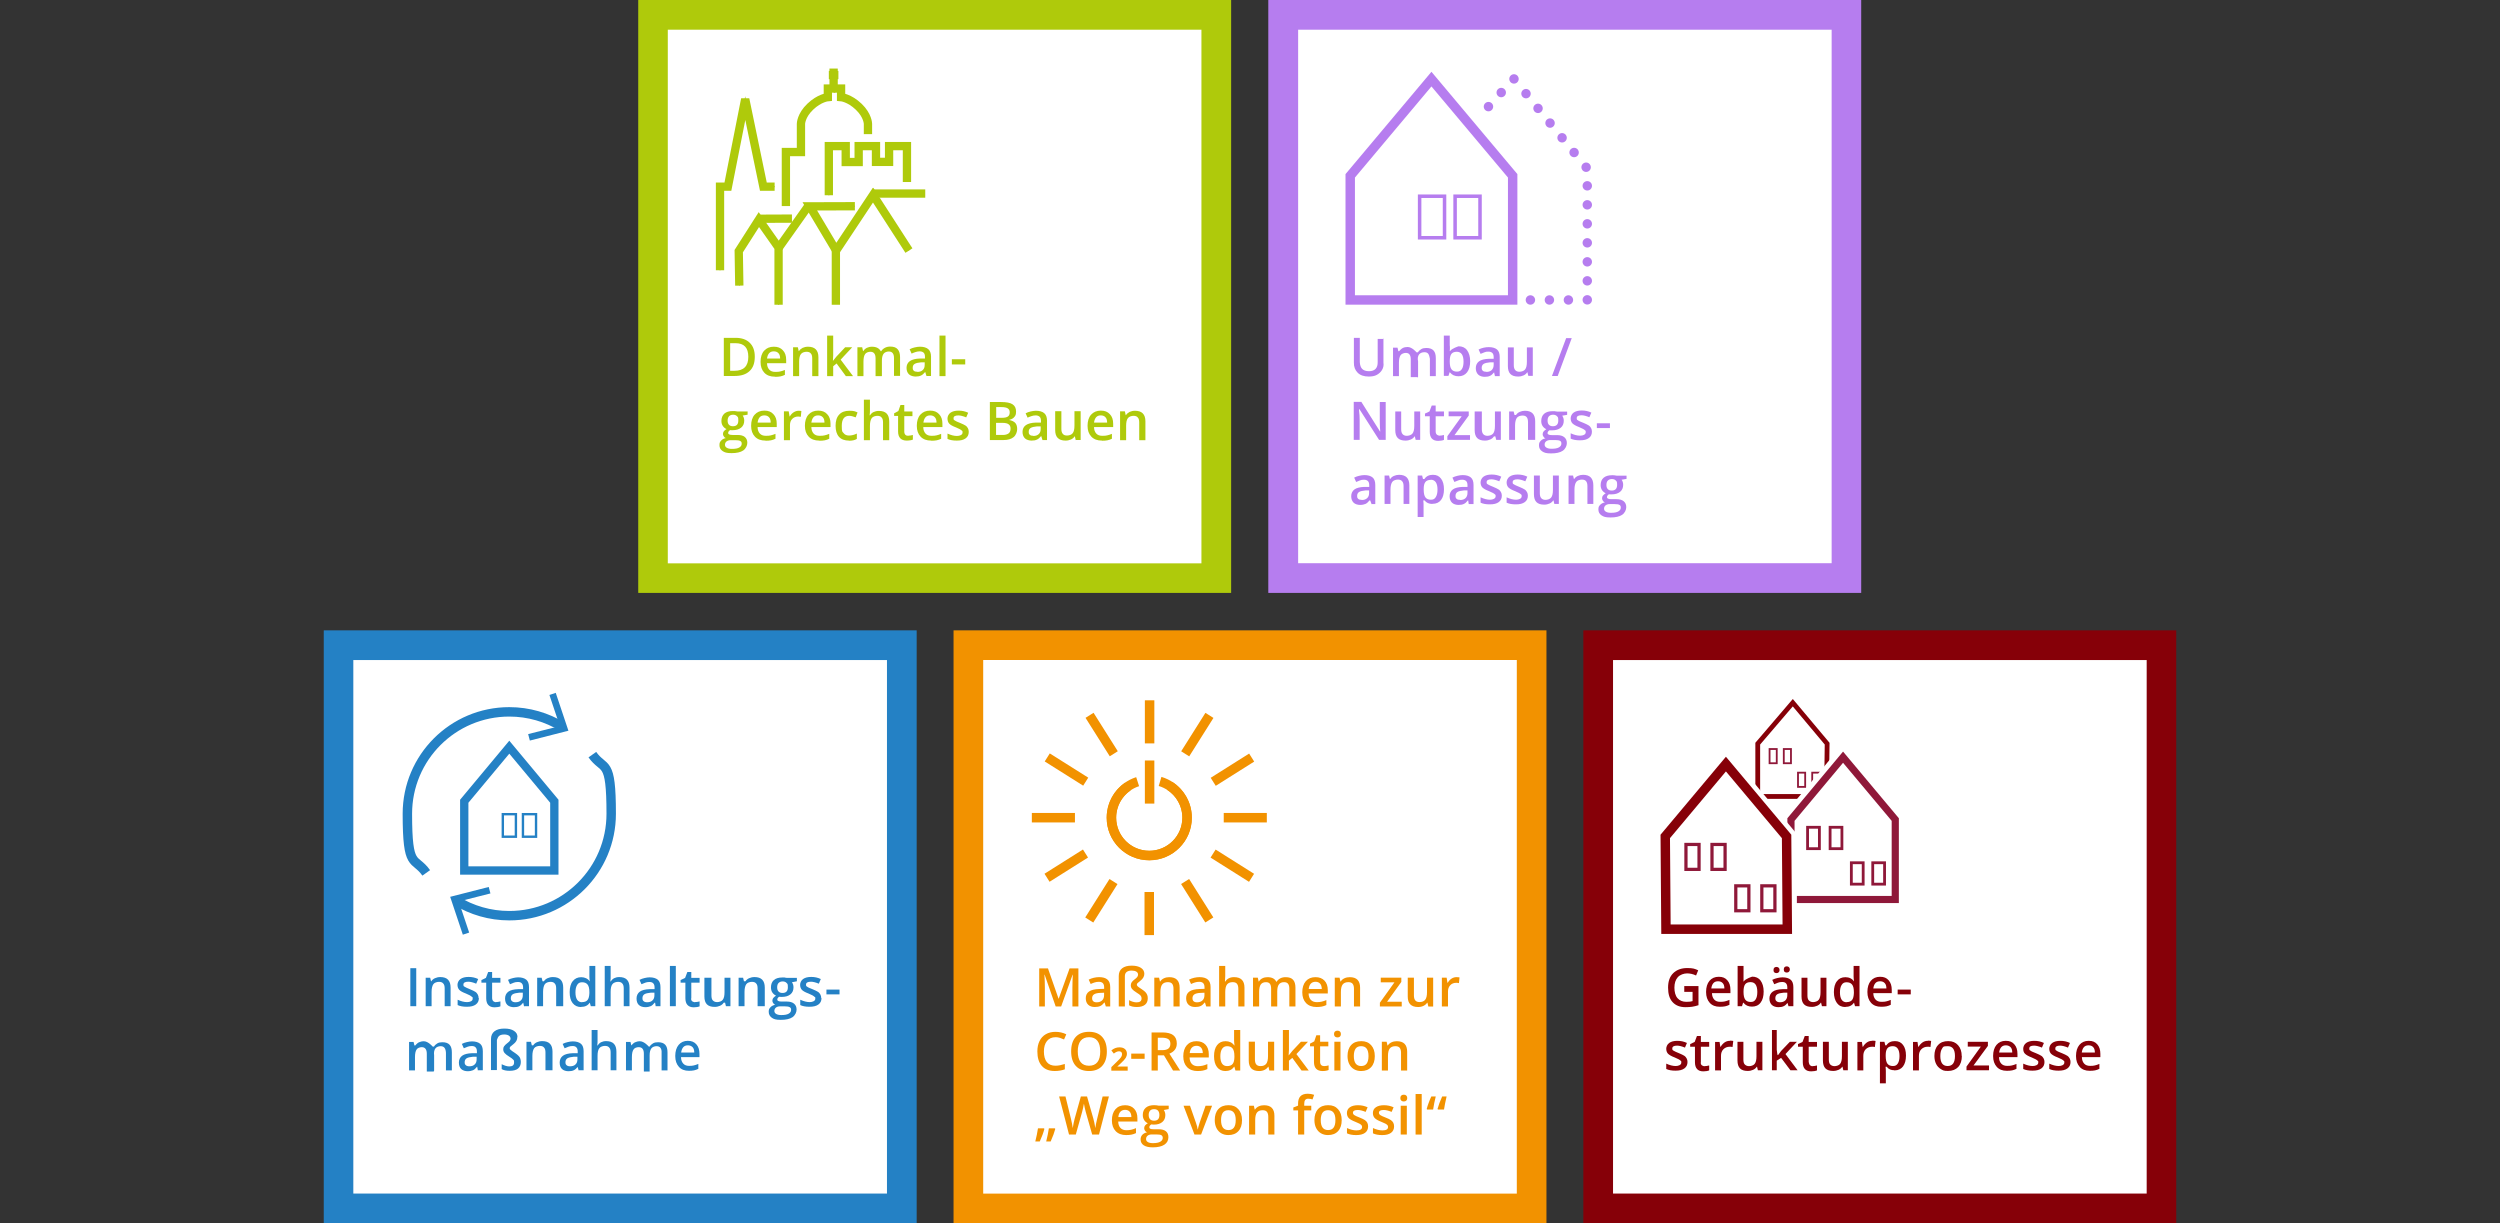 <?xml version="1.0" encoding="UTF-8"?>
<svg id="a" data-name="Ebene_1" xmlns="http://www.w3.org/2000/svg" viewBox="0 0 1776 869">
  <rect x="0" y="0" width="1776" height="869" fill="#333333" stroke="none"/>
  <defs>
    <style>
      .b {
        stroke-width: 3.4px;
      }

      .b, .c, .d, .e, .f, .g, .h, .i, .j, .k, .l, .m, .n, .o, .p, .q, .r {
        fill: none;
      }

      .b, .h, .s {
        stroke: #860008;
      }

      .c {
        stroke-dasharray: 0 13.5;
        stroke-linecap: round;
        stroke-linejoin: round;
      }

      .c, .d, .g, .h {
        stroke-width: 6.7px;
      }

      .c, .f, .g {
        stroke: #b67def;
      }

      .d, .t, .s {
        stroke-miterlimit: 10;
      }

      .d, .o, .r {
        stroke: #2481c5;
      }

      .u {
        fill: #f29200;
      }

      .e {
        stroke-width: 2.3px;
      }

      .e, .k, .m, .n {
        stroke: #8f1839;
      }

      .v, .t, .s {
        fill: #fff;
      }

      .f {
        stroke-width: 2.5px;
      }

      .w {
        fill: #afca0b;
      }

      .j {
        stroke-width: 5.7px;
      }

      .j, .l {
        stroke: #fff;
      }

      .t, .p {
        stroke: #afca0b;
      }

      .t, .s {
        stroke-width: .8px;
      }

      .k {
        stroke-width: 1.3px;
      }

      .l {
        stroke-width: 3.8px;
      }

      .x {
        fill: #860008;
      }

      .y {
        fill: #b67def;
      }

      .m {
        stroke-width: 5.1px;
      }

      .n {
        stroke-width: 2px;
      }

      .o, .p {
        stroke-width: 5.9px;
      }

      .q {
        stroke: #f29200;
        stroke-width: 6.74px;
      }

      .r {
        stroke-width: 1.7px;
      }

      .z {
        fill: #2481c5;
      }
    </style>
  </defs>
  <g>
    <g>
      <rect class="v" x="911.2" y="10.9" width="400.1" height="400.1"/>
      <path class="y" d="M1301.2,21.1v379h-379V21.1h379M1322.2,0h-421.2v421.2h421.2V0h0Z"/>
    </g>
    <g>
      <rect class="i" x="958.4" y="238.4" width="353.8" height="168.5"/>
      <path class="y" d="M982.8,240.1v17.5c.3,2-.1,3.7-1,5.2s-2.1,2.6-3.7,3.5-3.6,1.2-5.8,1.2c-3.3,0-6-.9-7.8-2.7s-2.8-4.2-2.7-7.3v-17.5h4.2v17.2c.1,2.2.7,3.9,1.7,4.9s2.6,1.6,4.8,1.6c4.2,0,6.3-2.2,6.2-6.6v-16.3h4.2v-.8h0l-.1.1Z"/>
      <path class="y" d="M1006.8,267.9h-4.6v-12.6c0-1.6-.3-2.7-.9-3.5-.6-.8-1.5-1.1-2.7-1.1s-2.9.6-3.6,1.6c-.8,1.1-1.2,2.9-1.2,5.5v9.4h-4.2v-20.2h3.2l.6,2.5h.5s1.4-1.6,2.5-2.2,2.3-.8,3.6-.8c3.2,0,6.3,3.8,6.3,3.8h1c.6-1,1.4-1.7,2.4-2.3s2.2-.8,3.6-.8c2.3,0,4,.6,5.1,1.8s1.6,3,1.6,5.4v12.8h-4.2v-12.4c-.3-1.6-.6-2.7-1.2-3.5-.6-.8-1.5-1.1-2.8-1.1s-2.9.5-3.7,1.6-1.2,2.7-.7,4.9v10.9l-.4.7h0l-.2-.4Z"/>
      <path class="y" d="M1036.2,246c2.6,0,4.6.9,6,2.8,1.4,1.9,2.2,4.5,2.2,7.8s-.7,6-2.2,7.9-3.5,2.8-6.1,2.8-4.6-.9-6.1-2.8h-.2l-.8,2.5h-3.3v-28.6h4.2v6.9s.2,1.3.1,2.3,0,1.6-.1,1.8h.2c1.4-2,6.1-3.4,6.1-3.4h0ZM1034.9,249.9c-1.7,0-3,.5-3.8,1.5s-1.2,2.7-1.2,5.2v.3c0,2.5.4,4.3,1.2,5.4s2.1,1.7,3.9,1.7,2.7-.6,3.5-1.8c.8-1.2,1.2-3,1.2-5.3,0-4.6-1.6-7-4.8-7h0Z"/>
      <path class="y" d="M1062,267.2l-.6-2.7h0c-1,1.2-1.9,2.1-2.9,2.5-1,.5-2.2.7-3.8.7s-3.5-.5-4.6-1.6-1.7-2.6-1.7-4.6.8-3.7,2.3-4.8c1.5-1.1,3.9-1.7,7-1.8h3.4v-1.2c0-1.3-.3-2.3-.9-2.9s-1.5-1-2.8-1-2,.1-2.9.5-1.8.7-2.7,1.1l-1.4-3.1c1.1-.6,2.3-1,3.6-1.3s2.5-.4,3.7-.4c2.5,0,4.5.6,5.8,1.7s1.9,2.9,1.9,5.4v13.5h-3.4v.2h0v-.2ZM1055.9,264.2c1.6,0,2.8-.4,3.8-1.3.9-.9,1.4-2.1,1.4-3.7v-1.8h-2.6c-2.1.2-3.5.5-4.5,1.1-.9.6-1.4,1.5-1.4,2.8s.3,1.6.8,2.1,1.4.7,2.4.7h0l.1.1Z"/>
      <path class="y" d="M1085.7,267l-.6-2.5h-.2c-.6,1-1.5,1.7-2.6,2.2s-2.4.8-3.8.8c-2.5,0-4.3-.6-5.5-1.8s-1.8-3.1-1.8-5.6v-13.3h4.2v12.6c0,1.6.3,2.7,1,3.5s1.7,1.2,3,1.2,3.2-.5,4-1.6c.9-1.1,1.3-2.9,1.3-5.5v-10.2h4.2v20.2h-3.2Z"/>
      <path class="y" d="M1116.6,240.1l-10,27h-4.1l10.1-26.9h4.1l-.1-.1Z"/>
      <path class="y" d="M984.5,312.5h-4.8l-14-21.9h-.2v1.2c.3,2.3.4,4.5.4,6.4v14.3h-4.2v-27h5.4l13.3,21.1h.1c0-.3,0-1.3-.2-3,0-1.7-.1-3.1-.1-4.1v-13.9h4.2v27h0l.1-.1Z"/>
      <path class="y" d="M1005.7,312.5l-.6-2.5h-.2c-.6,1-1.5,1.7-2.6,2.2s-2.4.8-3.8.8c-2.5,0-4.3-.6-5.5-1.8s-1.8-3.1-1.8-5.6v-13.3h4.2v12.6c0,1.6.3,2.7,1,3.5s1.7,1.2,3,1.2,3.2-.5,4-1.6c.9-1.1,1.3-2.9,1.3-5.5v-10.2h4.2v20.2h-3.2Z"/>
      <path class="y" d="M1022.4,309.5c1.1,0,2.2-.2,3.4-.5v3.5c-.5.2-1.1.4-1.8.5-.7.1-1.5.2-2.3.2-4,0-6-2.2-6-6.5v-11h-3.4v-1.9l3.2-1.5,1.6-4.2h2.8v4.2h5.9v3.4h-5.9v10.8c0,1,.3,1.8.9,2.3s1.7.7,1.7.7h-.1Z"/>
      <path class="y" d="M1043.7,312.5h-15.5v-2.6l10.2-14.2h-9.3v-3.4h14.3v2.9l-10.1,13.9h11v3.5l-.5-.2h0l-.1.1Z"/>
      <path class="y" d="M1062.9,312.5l-.6-2.5h-1c-.6,1-1.5,1.7-2.6,2.2s-2.4.8-3.8.8c-2.5,0-4.3-.6-5.5-1.8s-1.8-3.1-1.8-5.6v-13.3h5.1v12.6c0,1.6.3,2.7,1,3.5s1.7,1.2,3,1.2,3.2-.5,4-1.6c.9-1.1,1.3-2.9,1.3-5.5v-10.2h4.2v20.2h-3.3Z"/>
      <path class="y" d="M1090.6,312.5h-5.1v-12.6c0-1.6-.3-2.7-.9-3.5s-1.6-1.2-3-1.2-3.2.5-4,1.6-1.3,2.9-1.3,5.5v10.2h-4.2v-20.2h3.2l.6,2.5h1.1c.6-1,1.5-1.7,2.6-2.2s2.4-.8,3.7-.8c4.9,0,7.3,2.5,7.3,7.5v13.3h0v-.1Z"/>
      <path class="y" d="M1113.3,292.3v2.4l-3.5.6c.3.4.6,1,.8,1.6s.3,1.3.3,2c0,2.1-.7,3.8-2.2,5s-3.5,1.8-6.1,1.8-1.3,0-1.8-.1c-.9.6-1.4,1.3-1.4,2s.2.8.7,1.1,1.3.4,2.4.4h3.6c2.3,0,4,.5,5.2,1.5s1.8,2.4,1.8,4.2-1,4.1-2.9,5.4-4.7,1.9-8.3,1.9-4.9-.5-6.4-1.5-2.2-2.4-2.2-4.2.4-2.3,1.2-3.2c.8-.9,1.9-1.5,3.4-1.8-.6-.2-1.1-.6-1.4-1.2-.4-.5-.6-1.1-.6-1.7s.2-1.4.7-2,1.1-1.1,1.9-1.6c-1.1-.5-1.9-1.2-2.6-2.2s-1-2.3-1-3.6c0-2.2.7-4,2.1-5.2s3.4-1.8,6-1.8,1.2,0,1.8.1c.6,0,1.1.2,1.4.2h7.1v-.1ZM1097.3,315.8c0,.9.4,1.7,1.3,2.2.8.5,2,.8,3.6.8,2.4,0,4.1-.3,5.3-1,1.2-.7,1.7-1.6,1.7-2.7s-.3-1.5-.9-1.9-1.8-.6-3.6-.6h-3.3c-1.2,0-2.2.3-3,.9s-1.1,1.4-1.1,2.4h0v-.1ZM1099.4,298.8c0,1.3.3,2.3,1,3s1.6,1,2.8,1c2.5,0,3.8-1.4,3.8-4s-.3-2.4-.9-3.1-1.6-1.1-2.8-1.1-2.2.4-2.9,1.1c-.7.7-1,1.8-1,3.1h0Z"/>
      <path class="y" d="M1130.9,306.6c0,2-.7,3.5-2.2,4.6s-3.5,1.6-6.3,1.6-4.9-.4-6.6-1.2v-3.8c2.4,1.1,4.6,1.7,6.7,1.7s4-.8,4-2.4-.2-1-.4-1.3-.8-.7-1.5-1.1-1.6-.8-2.8-1.3c-2.4-.9-3.9-1.8-4.8-2.7-.8-.9-1.2-2.1-1.2-3.5s.7-3.1,2.1-4.1,3.3-1.5,5.8-1.5,4.7.5,6.8,1.5l-1.4,3.3c-2.2-.9-4.1-1.4-5.6-1.4-2.3,0-3.4.7-3.4,2s.3,1.2.9,1.6c.6.5,1.9,1,3.9,1.8,1.7.7,2.9,1.3,3.7,1.8s1.3,1.2,1.7,1.9.6,1.6.6,2.5h0Z"/>
      <path class="y" d="M1134.4,304.1v-3.4h9.3v3.4h-9.3Z"/>
      <path class="y" d="M974.4,358.2l-1-2.7h-.5c-1,1.2-1.9,2.1-2.9,2.5s-2.2.7-3.8.7-3.5-.5-4.6-1.6-1.7-2.6-1.7-4.6.8-3.7,2.3-4.8c1.5-1.1,3.9-1.7,7-1.8h3.5v-1.2c0-1.3-.3-2.3-.9-2.9-.6-.6-1.5-1-2.8-1s-2,.1-2.9.5-1.8.7-2.7,1.1l-1.4-3.1c1.1-.6,2.3-1,3.6-1.3s2.5-.5,3.7-.5c2.5,0,4.5.6,5.8,1.7s1.9,2.9,1.9,5.4v13.5h-2.5v.2h0l-.1-.1ZM967.4,355.2c1.6,0,2.8-.4,3.8-1.3s1.4-2.1,1.4-3.7v-1.8h-2.6c-2,.2-3.5.5-4.5,1.1-.9.6-1.4,1.5-1.4,2.8s.3,1.6.8,2.1,1.4.7,2.4.7h0l.1.1Z"/>
      <path class="y" d="M1001.3,358h-4.2v-12.6c0-1.6-.3-2.7-1-3.5-.6-.8-1.6-1.2-3-1.2s-3.2.5-4,1.6-1.3,2.9-1.3,5.5v10.2h-4.2v-20.2h3.2l.6,2.5h.2c.6-1,1.5-1.7,2.6-2.2s2.4-.8,3.7-.8c4.9,0,7.3,2.5,7.3,7.5v13.3h0l.1-.1Z"/>
      <path class="y" d="M1017.5,358c-2.3,0-4.2-.8-5.5-2.5h-.9c.2,1.8.2,2.8.2,3.2v8.6h-4.2v-29.5h3.2c0,.4.3,1.2.6,2.5h1c1.3-2,3.3-3,6-3s4.4.9,5.8,2.7c1.4,1.8,2.1,4.4,2.1,7.6s-.7,5.8-2.1,7.6c-1.4,1.8-3.4,2.7-5.9,2.7h-.3v.1ZM1016.4,340.9c-1.7,0-3,.5-3.8,1.5s-1.2,2.6-1.2,4.9v.6c0,2.5.4,4.3,1.2,5.4s2.1,1.7,3.9,1.7,2.7-.6,3.5-1.9,1.2-3,1.2-5.3-.4-4-1.2-5.2-2-1.8-3.6-1.8h0v.1Z"/>
      <path class="y" d="M1043.4,358.2l-.4-2.7h-.2c-1,1.2-1.9,2.1-2.9,2.5-1,.5-2.2.7-3.8.7s-3.5-.5-4.6-1.6-1.7-2.6-1.7-4.6.8-3.7,2.3-4.8c1.5-1.1,3.9-1.7,7-1.8h3.4v-1.2c0-1.3-.3-2.3-.9-2.9s-1.5-1-2.8-1-2,.1-2.9.5-1.8.7-2.7,1.1l-1.4-3.1c1.1-.6,2.3-1,3.6-1.3,1.3-.3,2.5-.5,3.7-.5,2.5,0,4.5.6,5.8,1.7s1.9,2.9,1.9,5.4v13.5h-3.4v.2h0v-.1ZM1037.3,355.2c1.6,0,2.8-.4,3.8-1.3.9-.9,1.4-2.1,1.4-3.7v-1.8h-2.6c-2.1.2-3.5.5-4.5,1.1-.9.6-1.4,1.5-1.4,2.8s.3,1.6.8,2.1,1.4.7,2.4.7h0l.1.1Z"/>
      <path class="y" d="M1066.9,352.1c0,2-.7,3.5-2.2,4.6s-3.5,1.6-6.3,1.6-4.9-.4-6.6-1.2v-3.8c2.4,1.1,4.7,1.7,6.7,1.7s4-.8,4-2.4-.2-1-.4-1.3-.8-.7-1.5-1.1-1.6-.8-2.8-1.3c-2.4-.9-3.9-1.8-4.8-2.7-.8-.9-1.2-2.1-1.2-3.5s.7-3.1,2.1-4.1,3.3-1.5,5.8-1.5,4.7.5,6.8,1.5l-1.4,3.3c-2.2-.9-4.1-1.4-5.6-1.4-2.3,0-3.4.7-3.4,2s.3,1.2.9,1.6,1.9,1,3.9,1.8c1.7.7,2.9,1.3,3.7,1.8s1.3,1.2,1.7,1.9.6,1.6.6,2.5h0Z"/>
      <path class="y" d="M1085.4,352.1c0,2-.7,3.5-2.2,4.6s-3.5,1.6-6.3,1.6-4.9-.4-6.6-1.2v-3.8c2.4,1.1,4.7,1.7,6.7,1.7s4-.8,4-2.4-.2-1-.4-1.3-.8-.7-1.5-1.1-1.6-.8-2.8-1.3c-2.4-.9-3.9-1.8-4.8-2.7-.8-.9-1.2-2.1-1.2-3.5s.7-3.1,2.1-4.1,3.3-1.5,5.8-1.5,4.7.5,6.8,1.5l-1.4,3.3c-2.2-.9-4.1-1.4-5.6-1.4-2.3,0-3.4.7-3.4,2s.3,1.2.9,1.6,1.9,1,3.9,1.8c1.7.7,2.9,1.3,3.7,1.8s1.3,1.2,1.7,1.9.6,1.6.6,2.5h0Z"/>
      <path class="y" d="M1104.2,358l-.6-2.5h-.2c-.6,1-1.5,1.7-2.6,2.2s-2.4.8-3.8.8c-2.5,0-4.3-.6-5.5-1.8s-1.8-3.1-1.8-5.6v-13.3h4.2v12.6c0,1.6.3,2.7,1,3.5s1.7,1.2,3,1.2,3.2-.5,4-1.6c.9-1.1,1.3-2.9,1.3-5.5v-10.2h4.2v20.2h-3.2Z"/>
      <path class="y" d="M1131.9,358h-4.2v-12.6c0-1.6-.3-2.7-.9-3.5s-1.6-1.2-3-1.2-3.2.5-4,1.6-1.3,2.9-1.3,5.5v10.2h-4.2v-20.2h3.2l.6,2.5h.2c.6-1,1.5-1.7,2.6-2.2s2.4-.8,3.7-.8c4.9,0,7.3,2.5,7.3,7.5v13.3h0v-.1Z"/>
      <path class="y" d="M1155.5,337.8v2.4l-3.5.6c.3.4.6,1,.8,1.6s.3,1.3.3,2c0,2.1-.7,3.8-2.2,5s-3.5,1.8-6.1,1.8-1.3,0-1.8-.1c-.9.6-1.4,1.3-1.4,2s.2.8.7,1.1,1.2.4,2.4.4h3.6c2.3,0,4,.5,5.2,1.5s1.8,2.4,1.8,4.2-1,4.1-2.9,5.4-4.7,1.9-8.3,1.9-4.9-.5-6.4-1.5-2.2-2.4-2.2-4.2.4-2.3,1.2-3.2,1.9-1.5,3.4-1.8c-.6-.2-1.1-.6-1.4-1.2-.4-.5-.6-1.1-.6-1.7s.2-1.4.7-2,1.1-1.1,1.9-1.6c-1.1-.5-1.9-1.2-2.6-2.2s-1-2.3-1-3.6c0-2.2.7-4,2.1-5.2s3.4-1.8,6-1.8,1.2,0,1.8.1c.6,0,1.1.2,1.4.2h7.1v-.1ZM1139.5,361.3c0,.9.4,1.7,1.3,2.2.8.5,2,.8,3.6.8,2.4,0,4.1-.3,5.3-1s1.7-1.6,1.7-2.7-.3-1.5-.9-1.9-1.8-.6-3.6-.6h-3.3c-1.2,0-2.2.3-3,.9-.7.6-1.1,1.4-1.1,2.4h0v-.1ZM1141.2,344.5c0,1.3.3,2.3,1,3s1.6,1,2.8,1c2.5,0,3.8-1.4,3.8-4s-.3-2.4-.9-3.1-1.6-1.1-2.8-1.1-2.2.4-2.9,1.1-1,1.8-1,3.1h0Z"/>
    </g>
    <g>
      <path class="c" d="M1087.2,213.1h40.4v-93.3l-52.2-63.9-23.4,25.8"/>
      <polygon class="g" points="959.2 124.9 959.2 213.1 1074.6 213.1 1074.6 124.9 1016.9 56.2 959.2 124.9"/>
      <rect class="f" x="1033.7" y="139.4" width="17.7" height="29.5"/>
      <rect class="f" x="1008.5" y="139.4" width="17.7" height="29.5"/>
    </g>
  </g>
  <g>
    <g>
      <rect class="v" x="240.9" y="458.8" width="400.1" height="400.1"/>
      <path class="z" d="M630.1,468.9v379H251v-379h379M651.1,447.8H230v421.2h421.2v-421.2h-.1Z"/>
    </g>
    <g>
      <rect class="i" x="288.1" y="686.2" width="353.8" height="168.5"/>
      <path class="z" d="M291.5,714.8v-27h4.2v27h-4.2Z"/>
      <path class="z" d="M320.1,714.8h-4.2v-12.6c0-1.6-.3-2.8-1-3.5-.6-.8-1.6-1.2-3-1.2s-3.2.5-4,1.6-1.3,2.9-1.3,5.5v10.2h-4.2v-20.2h3.2l.6,2.5h.2c.6-1,1.5-1.7,2.6-2.2s2.4-.8,3.8-.8c4.9,0,7.3,2.5,7.3,7.5v13.3h0v-.1Z"/>
      <path class="z" d="M340.2,709c0,2-.7,3.5-2.2,4.6s-3.5,1.6-6.3,1.6-4.9-.4-6.6-1.2v-3.8c2.4,1.1,4.6,1.7,6.7,1.7s4-.8,4-2.4-.1-1-.5-1.3-.8-.7-1.5-1.1-1.6-.8-2.8-1.3c-2.4-.9-4-1.8-4.8-2.7s-1.2-2.1-1.2-3.5.7-3.1,2.1-4.1,3.3-1.5,5.8-1.5,4.7.5,6.8,1.5l-1.4,3.3c-2.2-.9-4.1-1.4-5.6-1.4-2.3,0-3.5.7-3.5,2s.3,1.2.9,1.6,1.9,1,3.9,1.8c1.7.7,2.9,1.3,3.7,1.8.8.5,1.3,1.2,1.7,1.9s.6,1.6.6,2.5h.2Z"/>
      <path class="z" d="M352.1,711.9c1.1,0,2.2-.2,3.4-.5v3.5c-.5.2-1.1.4-1.8.5s-1.5.2-2.3.2c-4,0-6-2.2-6-6.5v-11h-3.4v-1.9l3.2-1.5,1.6-4.2h2.8v4.2h5.9v3.4h-5.9v10.8c0,1,.3,1.8.8,2.3s1.7.8,1.7.8h0v-.1Z"/>
      <path class="z" d="M372.3,715l-.6-2.7h0c-1,1.2-1.9,2.1-2.9,2.5-1,.5-2.2.7-3.8.7s-3.5-.5-4.6-1.6-1.6-2.6-1.6-4.6.8-3.7,2.3-4.8,3.9-1.7,7-1.8h3.5v-1.2c0-1.3-.3-2.3-.9-2.9-.6-.7-1.5-1-2.8-1s-2,.2-2.9.5-1.8.7-2.7,1.1l-1.4-3.1c1.1-.6,2.3-1,3.6-1.3s2.5-.5,3.6-.5c2.5,0,4.5.6,5.8,1.7s1.9,2.9,1.9,5.3v13.5h-3.4v.2h-.1ZM366.2,712c1.6,0,2.9-.4,3.8-1.3,1-.9,1.4-2.1,1.4-3.7v-1.8h-2.6c-2,.2-3.5.5-4.5,1.1-.9.6-1.4,1.5-1.4,2.8s.3,1.6.8,2.1,1.4.8,2.4.8h.1Z"/>
      <path class="z" d="M400.1,714.8h-5v-12.6c0-1.6-.3-2.8-1-3.5-.6-.8-1.6-1.2-3-1.2s-3.2.5-4,1.6-1.3,2.9-1.3,5.5v10.2h-4.2v-20.2h3.2l.6,2.5h1c.6-1,1.5-1.7,2.6-2.2s2.4-.8,3.8-.8c4.9,0,7.3,2.5,7.3,7.5v13.3h0v-.1Z"/>
      <path class="z" d="M412.8,715.4c-2.5,0-4.5-.9-6-2.8s-2.1-4.5-2.1-7.8.7-6,2.2-7.8c1.5-1.9,3.5-2.8,6-2.8s4.7,1,6.1,3h0c-.2-1.5-.3-2.6-.3-3.5v-7.5h4.2v28.6h-3.2l-.7-2.5h0c-1.4,2-3.4,3-6.1,3h0l-.1.1ZM413.5,711.9c1.8,0,3.1-.5,3.9-1.5s1.2-2.6,1.3-4.9v-.6c0-2.6-.4-4.4-1.3-5.5s-2.2-1.6-3.9-1.6-2.7.6-3.5,1.9-1.2,3-1.2,5.3.4,4,1.2,5.2,2,1.8,3.6,1.8h0l-.1-.1Z"/>
      <path class="z" d="M447.3,714.8h-4.2v-12.6c0-1.6-.3-2.8-1-3.5-.6-.8-1.6-1.2-3-1.2s-3.2.5-4,1.6c-.9,1.1-1.3,2.9-1.3,5.5v10.2h-4.2v-28.6h4.2v7.2c0,1.2,0,2.4-.2,3.8h.3c.6-1,1.4-1.8,2.4-2.3s2.2-.8,3.6-.8c4.9,0,7.3,2.5,7.3,7.5v13.3h0l.1-.1Z"/>
      <path class="z" d="M465.8,715l-.4-2.7h-.3c-1,1.2-1.9,2.1-2.9,2.5s-2.2.7-3.8.7-3.5-.5-4.6-1.6-1.6-2.6-1.6-4.6.8-3.7,2.3-4.8,3.9-1.7,7-1.8h3.5v-1.2c0-1.3-.3-2.3-.9-2.9-.6-.7-1.5-1-2.8-1s-2,.2-2.9.5-1.8.7-2.7,1.1l-1.4-3.1c1.1-.6,2.3-1,3.6-1.3s2.5-.5,3.6-.5c2.5,0,4.5.6,5.8,1.7s1.9,2.9,1.9,5.3v13.5h-3.4v.2h0ZM459.7,712c1.6,0,2.9-.4,3.8-1.3,1-.9,1.4-2.1,1.4-3.7v-1.8h-2.6c-2,.2-3.5.5-4.5,1.1-.9.6-1.4,1.5-1.4,2.8s.3,1.6.8,2.1,1.4.8,2.4.8h.1Z"/>
      <path class="z" d="M480.1,714.8h-4.2v-28.6h4.2v28.6Z"/>
      <path class="z" d="M493.6,711.9c1.1,0,2.2-.2,3.4-.5v3.5c-.5.2-1.1.4-1.8.5s-1.5.2-2.3.2c-4,0-6-2.2-6-6.5v-11h-3.4v-1.9l3.2-1.5,1.6-4.2h2.8v4.2h5.9v3.4h-5.9v10.8c-.3,1,0,1.8.5,2.3s2,.8,2,.8h0v-.1Z"/>
      <path class="z" d="M515.7,714.8l-.6-2.5h-1c-.6,1-1.5,1.7-2.6,2.2s-2.4.8-3.8.8c-2.5,0-4.3-.6-5.5-1.8s-1.8-3.1-1.8-5.6v-13.3h5v12.6c0,1.6.3,2.8,1,3.5s1.6,1.2,3,1.2,3.2-.5,4-1.6c.9-1.1,1.3-2.9,1.3-5.5v-10.2h4.2v20.2h-3.2Z"/>
      <path class="z" d="M543.3,714.8h-5.1v-12.6c0-1.6-.3-2.8-1-3.5-.6-.8-1.6-1.2-3-1.2s-3.2.5-4,1.6-1.3,2.9-1.3,5.5v10.2h-4.2v-20.2h3.2l.6,2.5h1.1c.6-1,1.5-1.7,2.6-2.2s2.4-.8,3.8-.8c4.9,0,7.3,2.5,7.3,7.5v13.3h0v-.1Z"/>
      <path class="z" d="M566.1,694.7v2.4l-3.5.7c.3.4.6,1,.8,1.6s.3,1.3.3,2c0,2.1-.7,3.8-2.2,5s-3.5,1.8-6.1,1.8-1.3,0-1.8-.2c-.9.6-1.4,1.3-1.4,2s.2.8.7,1.1,1.3.4,2.4.4h3.6c2.3,0,4,.5,5.2,1.5s1.8,2.4,1.8,4.2-1,4.1-2.9,5.4-4.7,1.9-8.3,1.9-5-.5-6.4-1.5-2.2-2.4-2.2-4.2.4-2.3,1.2-3.2,1.9-1.5,3.4-1.8c-.6-.2-1.1-.7-1.4-1.2-.4-.5-.6-1.1-.6-1.7s.2-1.4.7-2c.4-.5,1.1-1.1,1.9-1.6-1.1-.5-1.9-1.2-2.6-2.2-.7-1-1-2.3-1-3.7,0-2.2.7-4,2.1-5.2,1.4-1.2,3.4-1.8,6-1.8s1.2,0,1.8.1c.6,0,1.1.2,1.4.2h7.1ZM550.1,718.1c0,.9.4,1.7,1.3,2.2.8.5,2,.8,3.6.8,2.4,0,4.1-.3,5.3-1s1.7-1.6,1.7-2.7-.3-1.5-1-1.9-1.8-.6-3.5-.6h-3.3c-1.2,0-2.2.3-3,.9-.7.6-1.1,1.4-1.1,2.4h0v-.1ZM552.1,701.4c0,1.3.3,2.3,1,3s1.6,1,2.8,1c2.5,0,3.8-1.3,3.8-4s-.3-2.4-.9-3.1c-.6-.7-1.6-1.1-2.8-1.1s-2.2.4-2.9,1.1c-.7.7-1,1.8-1,3.1h0Z"/>
      <path class="z" d="M583.6,709c0,2-.7,3.5-2.2,4.6s-3.5,1.6-6.3,1.6-4.9-.4-6.6-1.2v-3.8c2.4,1.1,4.7,1.7,6.7,1.7s4-.8,4-2.4-.2-1-.5-1.3-.8-.7-1.5-1.1-1.6-.8-2.8-1.3c-2.4-.9-4-1.8-4.8-2.7s-1.2-2.1-1.2-3.5.7-3.1,2.1-4.1,3.3-1.5,5.8-1.5,4.7.5,6.8,1.5l-1.4,3.3c-2.2-.9-4.1-1.4-5.6-1.4-2.3,0-3.5.7-3.5,2s.3,1.2.9,1.6c.6.5,1.9,1,3.9,1.8,1.7.7,2.9,1.3,3.7,1.8s1.3,1.2,1.7,1.9.6,1.6.6,2.5h.2Z"/>
      <path class="z" d="M587.1,706.4v-3.4h9.3v3.4h-9.3Z"/>
      <path class="z" d="M308,761.2h-4.8v-12.6c0-1.6-.3-2.7-.9-3.5s-1.5-1.2-2.7-1.2-2.9.5-3.6,1.6c-.8,1.1-1.2,2.9-1.2,5.5v9.4h-4.2v-20.2h3.2l.6,2.5h.6s1.4-1.7,2.5-2.2,2.3-.8,3.6-.8c3.1,0,6.3,3.8,6.3,3.8h.9c.6-1,1.4-1.7,2.4-2.3s2.2-.8,3.6-.8c2.3,0,4,.6,5.1,1.8s1.6,3,1.6,5.4v12.8h-4.2v-12.5c-.1-1.6-.4-2.7-1-3.5s-1.5-1.2-2.8-1.2-2.9.5-3.7,1.6-1.2,2.7-.9,4.9v10.8l-.3.7h-.1Z"/>
      <path class="z" d="M339.5,760.5l-.5-2.7h-.1c-1,1.2-1.9,2.1-2.9,2.5s-2.2.7-3.8.7-3.5-.5-4.6-1.6-1.6-2.6-1.6-4.6.8-3.7,2.3-4.8,3.9-1.7,7-1.8h3.5v-1.2c0-1.3-.3-2.3-.9-2.9-.6-.7-1.5-1-2.8-1s-2,.2-2.9.5-1.8.7-2.7,1.1l-1.4-3.1c1.1-.6,2.3-1,3.6-1.3s2.5-.5,3.6-.5c2.5,0,4.5.6,5.8,1.7s1.9,2.9,1.9,5.3v13.5h-3.4v.2h-.1ZM333.4,757.5c1.6,0,2.9-.4,3.8-1.3,1-.9,1.4-2.1,1.4-3.7v-1.8h-2.6c-2,.2-3.5.5-4.5,1.1-.9.6-1.4,1.5-1.4,2.8s.3,1.6.8,2.1,1.4.8,2.4.8h.1Z"/>
      <path class="z" d="M367.5,736.8c0,.9-.2,1.8-.7,2.7-.5.8-1.2,1.6-2,2.2-1.1.9-1.9,1.5-2.2,1.8s-.5.7-.5,1.1.1.7.4,1,.8.7,1.5,1.2l1.8,1.2c1.2.8,2,1.5,2.6,2.1s1,1.2,1.2,1.9.4,1.5.4,2.4c0,2.1-.7,3.6-2,4.7s-3.4,1.6-5.9,1.6-4.3-.4-5.7-1.2v-3.5s1.6.8,2.6,1.1,1.9.5,2.7.5c2.4,0,3.5-.9,3.5-2.8s-.2-1.4-.6-2c-.4-.5-1.4-1.3-2.9-2.2s-2.5-1.7-3.2-2.5-1-1.7-1-2.7.2-1.5.6-2.1,1.1-1.3,2-2,1.6-1.3,2-1.8.6-1.1.6-1.7-.4-1.6-1.2-2.1-1.9-.8-3.3-.8-2.8.3-3.6,1-1.2,1.7-1.6,2.9v21.4h-4.2v-22c0-2.4.8-4.3,2.5-5.6s4-1.9,7-1.9,5.1.5,6.8,1.6,2.5,2.5,2.5,4.3h0l-.1.2Z"/>
      <path class="z" d="M392.5,760.3h-5v-12.6c0-1.6-.3-2.8-1-3.5-.6-.8-1.6-1.2-3-1.2s-3.2.5-4,1.6-1.3,2.9-1.3,5.5v10.2h-4.2v-20.2h3.2l.6,2.5h1c.6-1,1.5-1.7,2.6-2.2s2.4-.8,3.8-.8c4.9,0,7.3,2.5,7.3,7.5v13.3h0v-.1Z"/>
      <path class="z" d="M411.1,760.5l-.8-2.7h.2c-1,1.2-1.9,2.1-2.9,2.5-1,.5-2.2.7-3.8.7s-3.5-.5-4.6-1.6-1.6-2.6-1.6-4.6.8-3.7,2.3-4.8,3.9-1.7,7-1.8h3.5v-1.2c0-1.3-.3-2.3-.9-2.9-.6-.7-1.5-1-2.8-1s-2,.2-2.9.5-1.8.7-2.7,1.1l-1.4-3.1c1.1-.6,2.3-1,3.6-1.3s2.5-.5,3.6-.5c2.5,0,4.5.6,5.8,1.7s1.9,2.9,1.9,5.3v13.5h-3.4v.2h-.1ZM405,757.5c1.6,0,2.9-.4,3.8-1.3,1-.9,1.4-2.1,1.4-3.7v-1.8h-2.6c-2,.2-3.5.5-4.5,1.1-.9.6-1.4,1.5-1.4,2.8s.3,1.6.8,2.1,1.4.8,2.4.8h.1Z"/>
      <path class="z" d="M438,760.3h-4.2v-12.6c0-1.6-.3-2.8-1-3.5-.6-.8-1.6-1.2-3-1.2s-3.2.5-4,1.6c-.9,1.1-1.3,2.9-1.3,5.5v10.2h-4.2v-28.6h4.2v7.2c0,1.2,0,2.4-.2,3.8h.3c.6-1,1.4-1.8,2.4-2.3s2.2-.8,3.6-.8c4.9,0,7.3,2.5,7.3,7.5v13.3h0l.1-.1Z"/>
      <path class="z" d="M461.6,761.2h-4.2v-12.6c0-1.6-.3-2.7-.9-3.5s-1.5-1.2-2.8-1.2-2.9.5-3.6,1.6c-.8,1.1-1.2,2.9-1.2,5.5v9.4h-4.2v-20.2h3.2l.6,2.5h0s1.4-1.7,2.5-2.2,2.3-.8,3.6-.8c3.1,0,6.3,3.8,6.3,3.8h.6c.6-1,1.4-1.7,2.4-2.3s2.2-.8,3.6-.8c2.3,0,4,.6,5.1,1.8s1.6,3,1.6,5.4v12.8h-4.2v-12.5c.1-1.6-.2-2.7-.8-3.5-.6-.8-1.5-1.2-2.8-1.2s-2.9.5-3.7,1.6-1.2,2.7-1.2,4.9v11.5h.1Z"/>
      <path class="z" d="M489.4,760.7c-3,0-5.4-.9-7.1-2.8s-2.6-4.4-2.6-7.7.8-6,2.4-7.9,3.8-2.9,6.5-2.9,4.6.8,6.1,2.5,2.2,3.9,2.2,6.8v2.3h-13.1c0,2,.6,3.5,1.6,4.6s2.4,1.6,4.1,1.6,2.3-.1,3.3-.3,2.1-.6,3.3-1.1v3.5c-1,.5-2.1.9-3.1,1.1s-2.3.3-3.6.3h0ZM488.7,742.6c-1.4,0-2.5.4-3.3,1.3-.8.9-1.3,2.2-1.5,3.8h9.3c0-1.7-.4-3-1.2-3.8s-1.9-1.3-3.3-1.3h0Z"/>
    </g>
    <g>
      <polygon class="o" points="329.8 569.2 329.8 618.4 393.8 618.4 393.8 569.2 361.8 530.8 329.8 569.2"/>
      <rect class="r" x="371.5" y="578.4" width="9.3" height="16"/>
      <rect class="r" x="357.2" y="578.4" width="9.3" height="16"/>
      <g>
        <g>
          <path class="d" d="M399.5,516.3c-11-6.7-23.9-10.6-37.7-10.6-40,0-72.4,32.4-72.4,72.4s5,30.2,13.4,42"/>
          <polygon class="z" points="394.8 492.2 390.3 493.7 397.7 515.8 375.2 521.5 376.4 526.1 403.8 519.1 394.8 492.2"/>
        </g>
        <g>
          <path class="d" d="M324.1,639.9c11,6.7,23.9,10.6,37.7,10.6,40,0,72.4-32.4,72.4-72.4s-5-30.2-13.4-42"/>
          <polygon class="z" points="328.8 664 333.3 662.5 325.9 640.4 348.4 634.7 347.2 630.1 319.8 637.1 328.8 664"/>
        </g>
      </g>
    </g>
  </g>
  <g>
    <g>
      <rect class="v" x="1135" y="458.8" width="400.1" height="400.1"/>
      <path class="x" d="M1525,468.9v379h-379.1v-379h379.1M1546,447.8h-421.2v421.2h421.2v-421.2h0Z"/>
    </g>
    <g>
      <rect class="i" x="1182.1" y="686.2" width="353.8" height="168.5"/>
      <path class="x" d="M1196.4,700.5h10.2v13.6c-1.6.5-3.1.9-4.5,1.1s-3,.3-4.7.3c-4,0-7-1.2-9.2-3.6s-3.2-5.8-3.2-10.3,1.2-7.8,3.6-10.2,5.8-3.7,10-3.7,5.3.5,7.8,1.6l-1.5,3.7c-2.1-1-4.2-1.5-6.4-1.5s-5,.9-6.6,2.7-2.4,4.3-2.4,7.4.7,5.8,2.2,7.5,3.6,2.6,6.3,2.6,2.9-.2,4.4-.5v-6.6h-5.9v-4.4.2h0l-.1.1Z"/>
      <path class="x" d="M1221.7,715.2c-3,0-5.4-.9-7.1-2.8-1.7-1.9-2.6-4.4-2.6-7.7s.8-6,2.4-7.9,3.8-2.9,6.6-2.9,4.6.8,6.1,2.5,2.2,3.9,2.2,6.8v2.3h-13.1c0,2,.6,3.5,1.6,4.6s2.4,1.6,4.2,1.6,2.3-.1,3.3-.3,2.1-.6,3.3-1.1v3.5c-1,.5-2.1.9-3.1,1.1s-2.3.3-3.6.3h-.2ZM1220.5,697.1c-1.4,0-2.5.4-3.3,1.3-.8.9-1.3,2.2-1.5,3.8h9.3c0-1.7-.4-3-1.2-3.8-.8-.9-1.9-1.3-3.3-1.3h0Z"/>
      <path class="x" d="M1244.7,693.8c2.6,0,4.6.9,6,2.8,1.4,1.9,2.2,4.5,2.2,7.8s-.7,6-2.2,7.9c-1.4,1.9-3.5,2.8-6.1,2.8s-4.6-.9-6.1-2.8h-.2l-.8,2.5h-3.1v-28.6h4.2v9.2c0,1,0,1.6-.1,1.8h.2c1.4-2,6.1-3.4,6.1-3.4h-.1ZM1243.6,697.7c-1.8,0-3,.5-3.8,1.5s-1.2,2.8-1.2,5.2v.3c0,2.5.4,4.3,1.2,5.4s2.1,1.7,3.9,1.7,2.7-.6,3.5-1.8,1.2-3,1.2-5.3c0-4.7-1.6-7-4.8-7h0Z"/>
      <path class="x" d="M1270.6,715l-.8-2.7h.2c-1,1.2-1.9,2.1-2.9,2.5-1,.5-2.2.7-3.8.7s-3.5-.5-4.6-1.6-1.7-2.6-1.7-4.6.8-3.7,2.3-4.8,3.9-1.7,7-1.8h3.4v-1.2c0-1.3-.3-2.3-.9-2.9-.6-.7-1.5-1-2.8-1s-2,.2-2.9.5-1.8.7-2.7,1.1l-1.4-3.1c1.1-.6,2.3-1,3.6-1.3s2.5-.5,3.7-.5c2.5,0,4.5.6,5.8,1.7s1.9,2.9,1.9,5.3v13.5h-3.4v.2h0ZM1259.9,689.1c0-.8.2-1.3.6-1.7.4-.3.9-.5,1.5-.5s1.2.2,1.6.6c.4.4.6.9.6,1.6s-.2,1.2-.6,1.6-.9.6-1.6.6-1.1-.2-1.5-.5-.6-.9-.6-1.6h0v-.1ZM1264.5,712c1.6,0,2.8-.4,3.8-1.3.9-.9,1.4-2.1,1.4-3.7v-1.8h-2.6c-2.1.2-3.5.5-4.5,1.1-.9.6-1.4,1.5-1.4,2.8s.3,1.6.8,2.1,1.4.8,2.4.8h.1ZM1267.2,688.7c0-.8.2-1.3.6-1.7.4-.3.9-.5,1.5-.5s1.2.2,1.6.6.6.9.6,1.6-.2,1.2-.6,1.6c-.4.4-.9.6-1.6.6s-1.1-.2-1.5-.5-.6-.9-.6-1.6h0v-.1Z"/>
      <path class="x" d="M1294.3,714.8l-.6-2.5h-.2c-.6,1-1.5,1.7-2.6,2.2s-2.4.8-3.8.8c-2.5,0-4.3-.6-5.5-1.8s-1.8-3.1-1.8-5.6v-13.3h4.2v12.6c0,1.6.3,2.8,1,3.5s1.7,1.2,3,1.2,3.2-.5,4-1.6c.9-1.1,1.3-2.9,1.3-5.5v-10.2h4.2v20.2h-3.2Z"/>
      <path class="x" d="M1311,715.4c-2.6,0-4.6-.9-6-2.8s-2.2-4.5-2.2-7.8.7-6,2.2-7.8c1.4-1.9,3.4-2.8,6-2.8s4.7,1,6.1,3h0c-.2-1.5-.3-2.6-.3-3.5v-7.5h4.2v28.6h-3.2l-.7-2.5h0c-1.4,2-3.4,3-6.1,3h0v.1ZM1311.8,711.9c1.8,0,3.1-.5,3.9-1.5s1.2-2.6,1.3-4.9v-.6c0-2.6-.4-4.4-1.3-5.5s-2.2-1.6-3.9-1.6-2.7.6-3.5,1.9c-.8,1.2-1.2,3-1.2,5.3s.4,4,1.2,5.2c.8,1.2,2,1.8,3.6,1.8h0l-.1-.1Z"/>
      <path class="x" d="M1336.3,715.2c-3,0-5.4-.9-7.1-2.8-1.7-1.9-2.6-4.4-2.6-7.7s.8-6,2.4-7.9,3.8-2.9,6.6-2.9,4.6.8,6.1,2.5,2.2,3.9,2.2,6.8v2.3h-13.1c0,2,.6,3.5,1.6,4.6s2.4,1.6,4.2,1.6,2.3-.1,3.3-.3,2.1-.6,3.3-1.1v3.5c-1,.5-2.1.9-3.1,1.1s-2.3.3-3.6.3h-.2ZM1335.6,697.1c-1.4,0-2.5.4-3.3,1.3-.8.9-1.3,2.2-1.5,3.8h9.3c0-1.7-.4-3-1.2-3.8-.8-.9-1.9-1.3-3.3-1.3h0Z"/>
      <path class="x" d="M1348.1,706.4v-3.4h9.3v3.4h-9.3Z"/>
      <path class="x" d="M1198.8,754.4c0,2-.7,3.5-2.2,4.6s-3.5,1.6-6.3,1.6-4.9-.4-6.6-1.2v-3.8c2.4,1.1,4.7,1.7,6.7,1.7s4-.8,4-2.4-.2-1-.4-1.3-.8-.7-1.5-1.1-1.6-.8-2.8-1.3c-2.4-.9-3.9-1.8-4.8-2.7-.8-.9-1.2-2.1-1.2-3.5s.7-3.1,2.1-4.1,3.3-1.5,5.8-1.5,4.7.5,6.8,1.5l-1.4,3.3c-2.2-.9-4.1-1.4-5.6-1.4-2.3,0-3.4.7-3.4,2s.3,1.2.9,1.6,1.9,1,3.9,1.8c1.7.7,2.9,1.3,3.7,1.8s1.3,1.2,1.7,1.9.6,1.6.6,2.5h0Z"/>
      <path class="x" d="M1210.8,757.4c1.1,0,2.2-.2,3.4-.5v3.5c-.5.2-1.1.4-1.8.5s-1.5.2-2.3.2c-4,0-6-2.2-6-6.5v-11h-3.4v-1.9l3.2-1.5,1.6-4.2h2.8v4.2h5.9v3.4h-5.9v10.8c-.2,1,0,1.8.6,2.3.5.5,1.9.8,1.9.8h0v-.1Z"/>
      <path class="x" d="M1229,739.3c.9,0,1.7,0,2.3.2l-.5,4.3c-.7-.2-1.3-.2-2-.2-1.8,0-3.3.6-4.5,1.8s-1.7,2.8-1.7,4.7v10.3h-4.2v-20.2h3.2l.5,3.4h.3c.7-1.3,1.7-2.3,2.8-3.1,1.2-.8,2.4-1.1,3.7-1.1h0l.1-.1Z"/>
      <path class="x" d="M1248.8,760.3l-.6-2.5h-.2c-.6,1-1.5,1.7-2.6,2.2s-2.4.8-3.8.8c-2.5,0-4.3-.6-5.5-1.8s-1.8-3.1-1.8-5.6v-13.3h4.2v12.6c0,1.6.3,2.8,1,3.5s1.7,1.2,3,1.2,3.2-.5,4-1.6c.9-1.1,1.3-2.9,1.3-5.5v-10.2h4.2v20.2h-3.2Z"/>
      <path class="x" d="M1263,749.7l2.3-3.1,6.2-6.5h5l-8.1,8.7,8.6,11.5h-5.1l-6.6-8.8-3.1,2v6.8h-3.4v-28.6h3.4v14.1l.5,3.6h.3v.3h0Z"/>
      <path class="x" d="M1287.4,757.4c1.1,0,2.2-.2,3.4-.5v3.5c-.5.2-1.1.4-1.8.5-.7.1-1.5.2-2.3.2-4,0-6-2.2-6-6.5v-11h-3.4v-1.9l3.2-1.5,1.6-4.2h2.8v4.2h5.9v3.4h-5.9v10.8c.2,1,.4,1.8.9,2.3s1.6.8,1.6.8h0v-.1Z"/>
      <path class="x" d="M1309.5,760.3l-.6-2.5h-.2c-.6,1-1.5,1.7-2.6,2.2s-2.4.8-3.8.8c-2.5,0-4.3-.6-5.5-1.8s-1.8-3.1-1.8-5.6v-13.3h4.2v12.6c0,1.6.3,2.8,1,3.5s1.7,1.2,3,1.2,3.2-.5,4-1.6c.9-1.1,1.3-2.9,1.3-5.5v-10.2h4.2v20.2h-3.2Z"/>
      <path class="x" d="M1330.1,739.3c.9,0,1.7,0,2.3.2l-.5,4.3c-.7-.2-1.3-.2-2-.2-1.8,0-3.3.6-4.5,1.8s-1.7,2.8-1.7,4.7v10.3h-4.2v-20.2h3.2l.5,3.4h.3c.7-1.3,1.7-2.3,2.8-3.1,1.2-.8,2.4-1.1,3.7-1.1h0l.1-.1Z"/>
      <path class="x" d="M1345.7,760.3c-2.3,0-4.2-.8-5.4-2.5h-.8c.2,1.8.2,2.8.2,3.2v8.6h-4.2v-29.5h3.2c0,.3.3,1.2.6,2.5h.8c1.3-2,3.3-3,6-3s4.4.9,5.8,2.7,2.1,4.3,2.1,7.6-.7,5.8-2.1,7.7c-1.4,1.8-3.4,2.8-5.9,2.8h-.3v-.1ZM1344.6,743.2c-1.7,0-3,.5-3.8,1.5s-1.2,2.6-1.2,4.8v.7c0,2.5.4,4.3,1.2,5.4s2.1,1.7,3.9,1.7,2.7-.6,3.5-1.8,1.2-3,1.2-5.3-.4-4-1.2-5.2c-.8-1.2-2-1.8-3.6-1.8h0Z"/>
      <path class="x" d="M1369.6,739.3c.9,0,1.7,0,2.3.2l-.5,4.3c-.7-.2-1.3-.2-2-.2-1.8,0-3.3.6-4.5,1.8s-1.7,2.8-1.7,4.7v10.3h-4.2v-20.2h3.2l.5,3.4h.3c.7-1.3,1.7-2.3,2.8-3.1,1.2-.8,2.4-1.1,3.7-1.1h0l.1-.1Z"/>
      <path class="x" d="M1393.7,750.2c0,3.3-.9,6-2.6,7.8s-4.1,2.8-7.2,2.8-3.6-.4-5.1-1.3c-1.5-.9-2.6-2.1-3.4-3.7s-1.2-3.5-1.2-5.6c0-3.3.8-5.9,2.6-7.8,1.7-1.9,4.1-2.8,7.2-2.8s5.3,1,7,2.9,2.6,4.5,2.6,7.7h.1ZM1378.4,750.2c0,4.7,1.7,7.1,5.2,7.1s5.2-2.4,5.2-7.1-1.7-7-5.2-7-3.2.6-4,1.8-1.2,2.9-1.2,5.2h0Z"/>
      <path class="x" d="M1412.4,760.3h-15.4v-2.6l10.2-14.2h-9.3v-3.4h14.3v2.9l-10.2,13.9h11v3.5l-.6-.2h0v.1Z"/>
      <path class="x" d="M1425.6,760.7c-3,0-5.4-.9-7.1-2.8s-2.6-4.4-2.6-7.7.8-6,2.4-7.9,3.8-2.9,6.6-2.9,4.6.8,6.1,2.5,2.2,3.9,2.2,6.8v2.3h-13.1c0,2,.6,3.5,1.6,4.6s2.4,1.6,4.2,1.6,2.3-.1,3.3-.3,2.1-.6,3.3-1.1v3.5c-1,.5-2.1.9-3.1,1.1s-2.3.3-3.6.3h-.2ZM1425,742.6c-1.4,0-2.5.4-3.3,1.3-.8.9-1.3,2.2-1.5,3.8h9.3c0-1.7-.4-3-1.2-3.8s-1.9-1.3-3.3-1.3h0Z"/>
      <path class="x" d="M1452.4,754.4c0,2-.7,3.5-2.2,4.6s-3.5,1.6-6.3,1.6-4.9-.4-6.6-1.2v-3.8c2.4,1.1,4.7,1.7,6.7,1.7s4-.8,4-2.4-.2-1-.4-1.3-.8-.7-1.5-1.1c-.7-.4-1.6-.8-2.8-1.3-2.4-.9-3.9-1.8-4.8-2.7s-1.2-2.1-1.2-3.5.7-3.1,2.1-4.1,3.3-1.5,5.8-1.5,4.7.5,6.8,1.5l-1.4,3.3c-2.2-.9-4.1-1.4-5.6-1.4-2.3,0-3.4.7-3.4,2s.3,1.2.9,1.6c.6.5,1.9,1,3.9,1.8,1.7.7,2.9,1.3,3.7,1.8.8.5,1.3,1.2,1.7,1.9s.6,1.6.6,2.5h0Z"/>
      <path class="x" d="M1470.9,754.4c0,2-.7,3.5-2.2,4.6s-3.5,1.6-6.3,1.6-4.9-.4-6.6-1.2v-3.8c2.4,1.1,4.7,1.7,6.7,1.7s4-.8,4-2.4-.2-1-.4-1.3-.8-.7-1.5-1.1-1.6-.8-2.8-1.3c-2.4-.9-3.9-1.8-4.8-2.7-.8-.9-1.2-2.1-1.2-3.5s.7-3.1,2.1-4.1,3.3-1.5,5.8-1.5,4.7.5,6.8,1.5l-1.4,3.3c-2.2-.9-4.1-1.4-5.6-1.4-2.3,0-3.4.7-3.4,2s.3,1.2.9,1.6c.6.5,1.9,1,3.9,1.8,1.7.7,2.9,1.3,3.7,1.8.8.5,1.3,1.2,1.7,1.9s.6,1.6.6,2.5h0Z"/>
      <path class="x" d="M1484.5,760.7c-3,0-5.4-.9-7.1-2.8s-2.6-4.4-2.6-7.7.8-6,2.4-7.9,3.8-2.9,6.6-2.9,4.6.8,6.1,2.5,2.2,3.9,2.2,6.8v2.3h-13.1c0,2,.6,3.5,1.6,4.6s2.4,1.6,4.2,1.6,2.3-.1,3.3-.3,2.1-.6,3.3-1.1v3.5c-1,.5-2.1.9-3.1,1.1s-2.3.3-3.6.3h-.2ZM1483.7,742.6c-1.4,0-2.5.4-3.3,1.3-.8.9-1.3,2.2-1.5,3.8h9.3c0-1.7-.4-3-1.2-3.8-.8-.9-1.9-1.3-3.3-1.3h0Z"/>
    </g>
    <g>
      <polygon class="l" points="1246.2 527.8 1246.2 569.1 1300.1 569.1 1300.1 527.8 1273.1 495.6 1246.2 527.8"/>
      <polygon class="v" points="1248.7 528.3 1248.7 565.8 1297.5 565.8 1297.5 528.3 1273.1 499.2 1248.7 528.3"/>
      <polygon class="b" points="1248.7 528.3 1248.7 565.8 1297.5 565.8 1298 528.3 1273.6 499.2 1248.7 528.3"/>
      <rect class="k" x="1257.1" y="532.1" width="5.1" height="10.1"/>
      <rect class="k" x="1267.2" y="532.1" width="5.1" height="10.1"/>
      <rect class="k" x="1277.3" y="548.9" width="5.1" height="10.1"/>
      <rect class="k" x="1287.4" y="548.9" width="5.1" height="10.1"/>
      <polygon class="j" points="1268.5 581.8 1268.5 644.5 1350.2 644.5 1350.2 581.8 1309.3 532.8 1268.5 581.8"/>
      <polygon class="s" points="1272.7 582.6 1272.7 639.5 1346.8 639.5 1346.8 582.6 1309.8 538.3 1272.7 582.6"/>
      <polygon class="m" points="1272.3 582.2 1272.3 639 1346.4 639 1346.4 582.2 1309.3 537.9 1272.3 582.2"/>
      <rect class="n" x="1284.1" y="587.7" width="8.4" height="15.2"/>
      <rect class="n" x="1300.1" y="587.7" width="8.4" height="15.2"/>
      <rect class="n" x="1315.2" y="612.9" width="8.4" height="15.2"/>
      <rect class="n" x="1330.4" y="612.9" width="8.4" height="15.2"/>
      <polygon class="v" points="1190.6 592.5 1190.6 658.4 1276.5 658.4 1276.5 592.5 1233.5 541.1 1190.6 592.5"/>
      <polygon class="h" points="1183 594.2 1183.5 660.1 1269.7 660.1 1269.2 594.2 1226.1 542.8 1183 594.2"/>
      <rect class="e" x="1197.7" y="599.9" width="9.3" height="17.7"/>
      <rect class="e" x="1216.2" y="599.9" width="9.3" height="17.7"/>
      <rect class="e" x="1233.1" y="629.3" width="9.3" height="17.7"/>
      <rect class="e" x="1251.6" y="629.3" width="9.3" height="17.7"/>
    </g>
  </g>
  <g>
    <g>
      <rect class="v" x="463.9" y="10.5" width="400.1" height="400.1"/>
      <path class="w" d="M853.5,21.1v379.1h-379.1V21.1h379.1M874.6,0h-421.2v421.2h421.2V0h0Z"/>
    </g>
    <g>
      <path class="w" d="M536.2,253.4c0,4.5-1.2,7.9-3.7,10.2-2.5,2.4-6.1,3.5-10.7,3.5h-7.6v-27.1h8.4c4.3,0,7.7,1.2,10,3.5,2.4,2.3,3.6,5.6,3.6,9.8v.1ZM531.6,253.5c0-6.5-3-9.7-9.1-9.7h-3.8v19.6h3.1c6.5,0,9.8-3.3,9.8-9.9Z"/>
      <path class="w" d="M550.5,267.6c-3.2,0-5.7-.9-7.5-2.8s-2.7-4.4-2.7-7.7.8-6,2.5-7.9,4-2.9,6.9-2.9,4.8.8,6.4,2.5c1.6,1.6,2.4,3.9,2.4,6.8v2.4h-13.6c0,2,.6,3.5,1.6,4.6s2.4,1.6,4.3,1.6,2.3-.1,3.4-.3c1-.2,2.2-.6,3.4-1.1v3.5c-1.1.5-2.1.9-3.2,1.1-1.1.2-2.3.3-3.7.3l-.2-.1ZM549.7,249.6c-1.4,0-2.5.4-3.3,1.3-.8.9-1.3,2.2-1.5,3.8h9.3c0-1.7-.4-3-1.2-3.8-.8-.9-1.9-1.3-3.3-1.3Z"/>
      <path class="w" d="M581.4,267.2h-4.4v-12.6c0-1.6-.3-2.8-1-3.5-.6-.8-1.6-1.2-3-1.2s-3.2.5-4,1.6c-.9,1.1-1.3,2.9-1.3,5.5v10.2h-4.3v-20.5h3.4l.6,2.7h.2c.6-1,1.5-1.7,2.6-2.3,1.1-.5,2.4-.8,3.8-.8,4.9,0,7.4,2.5,7.4,7.5v13.4Z"/>
      <path class="w" d="M591.7,256.4l2.5-3.1,6.2-6.6h5l-8.2,8.8,8.8,11.7h-5.1l-6.6-9-2.4,2v7h-4.3v-28.8h4.3v14l-.2,3.9h.1l-.1.1Z"/>
      <path class="w" d="M626.4,267.2h-4.4v-12.6c0-1.6-.3-2.7-.9-3.5s-1.5-1.2-2.8-1.2-2.9.5-3.7,1.6-1.2,2.9-1.2,5.5v10.2h-4.3v-20.5h3.4l.6,2.7h.2c.6-1,1.4-1.7,2.5-2.3,1.1-.5,2.3-.8,3.6-.8,3.1,0,5.2,1.1,6.3,3.2h.3c.6-1,1.5-1.8,2.6-2.4,1.1-.6,2.4-.9,3.8-.9,2.4,0,4.2.6,5.3,1.9,1.1,1.2,1.7,3.1,1.7,5.6v13.3h-4.3v-12.6c0-1.6-.3-2.7-.9-3.5-.6-.8-1.5-1.2-2.8-1.2s-2.9.5-3.7,1.6-1.2,2.7-1.2,4.9v10.8l-.1.2Z"/>
      <path class="w" d="M658.2,267.2l-.9-2.9h-.1c-1,1.2-2,2.1-3,2.5-1,.5-2.3.7-3.8.7s-3.6-.5-4.7-1.6c-1.1-1.1-1.7-2.6-1.7-4.6s.8-3.7,2.4-4.8c1.6-1.1,4-1.7,7.2-1.8h3.5v-1.2c0-1.3-.3-2.3-.9-2.9-.6-.6-1.6-1-2.8-1s-2.1.2-3,.5c-1,.3-1.9.7-2.8,1.1l-1.4-3.1c1.1-.6,2.3-1,3.6-1.3s2.6-.5,3.7-.5c2.6,0,4.6.6,5.9,1.7,1.3,1.1,2,2.9,2,5.3v13.8h-3.1l-.1.1ZM651.7,264.2c1.6,0,2.8-.4,3.8-1.3s1.4-2.1,1.4-3.7v-1.8h-2.6c-2,.2-3.5.5-4.5,1.1s-1.4,1.5-1.4,2.8.3,1.6.8,2.1,1.4.7,2.4.7l.1.1Z"/>
      <path class="w" d="M671.7,267.2h-4.3v-28.8h4.3v28.8Z"/>
      <path class="w" d="M676.2,258.9v-3.7h9.5v3.7h-9.5Z"/>
      <path class="w" d="M531.1,292.2v2.4l-3.5.6c.3.4.6,1,.8,1.6s.3,1.3.3,2c0,2.1-.7,3.8-2.2,5s-3.5,1.8-6,1.8-1.2,0-1.8-.1c-.9.6-1.4,1.3-1.4,2s.2.8.7,1.1c.4.2,1.2.4,2.4.4h3.6c2.3,0,4,.5,5.1,1.4,1.2,1,1.8,2.4,1.8,4.2s-1,4.1-2.9,5.4-4.7,1.9-8.3,1.9-4.9-.5-6.4-1.5-2.2-2.4-2.2-4.2.4-2.3,1.2-3.2c.8-.9,1.9-1.5,3.3-1.8-.6-.2-1.1-.6-1.4-1.2-.4-.5-.6-1.1-.6-1.7s.2-1.4.6-1.9c.4-.5,1.1-1.1,1.9-1.6-1.1-.5-1.9-1.2-2.6-2.2-.7-1-1-2.2-1-3.6,0-2.2.7-3.9,2.1-5.2,1.4-1.2,3.4-1.8,6-1.8s1.2,0,1.8.1c.6,0,1.1.2,1.4.2h7.1l.2-.1ZM515,315.9c0,.9.4,1.7,1.3,2.2.8.5,2,.8,3.6.8,2.4,0,4.1-.3,5.3-1s1.7-1.6,1.7-2.7-.3-1.5-1-1.9c-.6-.4-1.8-.6-3.5-.6h-3.3c-1.2,0-2.2.3-3,.9-.7.6-1.1,1.4-1.1,2.4v-.1ZM516.9,298.8c0,1.3.3,2.3,1,3s1.6,1,2.8,1c2.5,0,3.8-1.3,3.8-4s-.3-2.4-.9-3.1c-.6-.7-1.6-1.1-2.8-1.1s-2.2.4-2.9,1.1c-.6.7-1,1.8-1,3.1h0Z"/>
      <path class="w" d="M543.8,313c-3.2,0-5.7-.9-7.5-2.8s-2.7-4.4-2.7-7.7.8-6,2.5-7.9,4-2.9,6.9-2.9,4.8.8,6.4,2.5c1.6,1.6,2.4,3.9,2.4,6.8v2.4h-13.6c0,2,.6,3.5,1.6,4.6s2.4,1.6,4.3,1.6,2.3-.1,3.4-.3c1-.2,2.2-.6,3.4-1.1v3.5c-1.1.5-2.1.9-3.2,1.1-1.1.2-2.3.3-3.7.3l-.2-.1ZM543,295.1c-1.4,0-2.5.4-3.3,1.3s-1.3,2.2-1.5,3.8h9.3c0-1.7-.4-3-1.2-3.8-.8-.9-1.9-1.3-3.3-1.3Z"/>
      <path class="w" d="M567.1,291.8c.9,0,1.6,0,2.2.2l-.4,4.1c-.6-.1-1.3-.2-1.9-.2-1.7,0-3.1.6-4.2,1.7-1.1,1.1-1.6,2.6-1.6,4.4v10.7h-4.3v-20.5h3.4l.6,3.6h.2c.7-1.2,1.6-2.2,2.7-2.9,1.1-.7,2.3-1.1,3.5-1.1h-.2Z"/>
      <path class="w" d="M582,313c-3.2,0-5.7-.9-7.5-2.8s-2.7-4.4-2.7-7.7.8-6,2.5-7.9,4-2.9,6.9-2.9,4.8.8,6.4,2.5c1.6,1.6,2.4,3.9,2.4,6.8v2.4h-13.6c0,2,.6,3.5,1.6,4.6s2.4,1.6,4.3,1.6,2.3-.1,3.4-.3c1-.2,2.2-.6,3.4-1.1v3.5c-1.1.5-2.1.9-3.2,1.1-1.1.2-2.3.3-3.7.3l-.2-.1ZM581.2,295.1c-1.4,0-2.5.4-3.3,1.3s-1.3,2.2-1.5,3.8h9.3c0-1.7-.4-3-1.2-3.8-.8-.9-1.9-1.3-3.3-1.3Z"/>
      <path class="w" d="M603.1,313c-3.1,0-5.5-.9-7.1-2.7s-2.4-4.4-2.4-7.8.8-6.1,2.5-7.9c1.7-1.9,4.1-2.8,7.3-2.8s4.1.4,5.8,1.2l-1.3,3.5c-1.8-.7-3.4-1.1-4.6-1.1-3.5,0-5.3,2.4-5.3,7.1s.4,4,1.3,5.2c.9,1.2,2.2,1.7,3.9,1.7s3.8-.5,5.5-1.4v3.8c-.8.5-1.6.8-2.5,1s-2,.3-3.2.3l.1-.1Z"/>
      <path class="w" d="M631.7,312.7h-4.4v-12.6c0-1.6-.3-2.8-1-3.5-.6-.8-1.6-1.2-3-1.2s-3.2.5-4,1.6-1.3,2.9-1.3,5.5v10.2h-4.3v-28.8h4.3v7.3c0,1.2,0,2.4-.2,3.8h.3c.6-1,1.4-1.8,2.5-2.3s2.3-.8,3.7-.8c5,0,7.4,2.5,7.4,7.5v13.3Z"/>
      <path class="w" d="M645.3,309.5c1.1,0,2.1-.2,3.2-.5v3.3c-.5.2-1.1.4-1.9.5-.8.1-1.5.2-2.4.2-4.1,0-6.2-2.2-6.2-6.5v-11h-2.8v-1.9l3-1.6,1.5-4.3h2.7v4.6h5.8v3.3h-5.8v11c0,1,.3,1.8.8,2.3s1.2.7,2.1.7v-.1Z"/>
      <path class="w" d="M661.5,313c-3.2,0-5.7-.9-7.5-2.8s-2.7-4.4-2.7-7.7.8-6,2.5-7.9,4-2.9,6.9-2.9,4.8.8,6.4,2.5c1.6,1.6,2.4,3.9,2.4,6.8v2.4h-13.6c0,2,.6,3.5,1.6,4.6s2.4,1.6,4.3,1.6,2.3-.1,3.4-.3c1-.2,2.2-.6,3.4-1.1v3.5c-1.1.5-2.1.9-3.2,1.1-1.1.2-2.3.3-3.7.3l-.2-.1ZM660.8,295.1c-1.4,0-2.5.4-3.3,1.3s-1.3,2.2-1.5,3.8h9.3c0-1.7-.4-3-1.2-3.8-.8-.9-1.9-1.3-3.3-1.3Z"/>
      <path class="w" d="M688.2,306.8c0,2-.7,3.5-2.2,4.6s-3.5,1.6-6.3,1.6-4.9-.4-6.6-1.2v-3.8c2.4,1.1,4.6,1.7,6.7,1.7s4-.8,4-2.4-.1-1-.4-1.3c-.3-.3-.8-.7-1.5-1.1s-1.6-.8-2.8-1.3c-2.4-.9-4-1.8-4.8-2.7-.8-.9-1.2-2.1-1.2-3.6s.7-3.1,2.1-4.1c1.4-1,3.3-1.5,5.8-1.5s4.7.5,6.8,1.5l-1.4,3.3c-2.2-.9-4.1-1.4-5.6-1.4-2.3,0-3.4.7-3.4,2s.3,1.2.9,1.6,1.9,1.1,3.9,1.8c1.7.7,2.9,1.3,3.7,1.8s1.3,1.2,1.7,1.9c.4.7.6,1.6.6,2.5v.1Z"/>
      <path class="w" d="M703.2,285.6h8c3.7,0,6.4.5,8.1,1.6,1.7,1.1,2.5,2.8,2.5,5.1s-.4,2.9-1.2,3.9-2,1.7-3.5,2v.2c1.9.4,3.3,1.1,4.2,2.1.9,1.1,1.3,2.5,1.3,4.3s-.8,4.3-2.5,5.7c-1.7,1.4-4.1,2.1-7.1,2.1h-9.8v-27.1.1ZM707.6,296.8h4.3c1.9,0,3.2-.3,4.1-.9.9-.6,1.3-1.6,1.3-3s-.5-2.2-1.4-2.8c-.9-.6-2.4-.9-4.4-.9h-3.8v7.5l-.1.1ZM707.6,300.4v8.6h4.7c1.9,0,3.2-.4,4.2-1.1.9-.7,1.4-1.8,1.4-3.4s-.5-2.4-1.4-3.1-2.4-1-4.4-1h-4.5Z"/>
      <path class="w" d="M740.6,312.7l-.9-2.9h-.1c-1,1.2-2,2.1-3,2.5-1,.5-2.3.7-3.8.7s-3.6-.5-4.7-1.6c-1.1-1.1-1.7-2.6-1.7-4.6s.8-3.7,2.4-4.8c1.6-1.1,4-1.7,7.2-1.8h3.5v-1.2c0-1.3-.3-2.3-.9-2.9-.6-.6-1.6-1-2.8-1s-2.1.2-3,.5c-1,.3-1.9.7-2.8,1.1l-1.4-3.1c1.1-.6,2.3-1,3.6-1.3s2.6-.5,3.7-.5c2.6,0,4.6.6,5.9,1.7,1.3,1.1,2,2.9,2,5.3v13.8h-3.1l-.1.1ZM734.1,309.7c1.6,0,2.8-.4,3.8-1.3s1.4-2.1,1.4-3.7v-1.8h-2.6c-2,.2-3.5.5-4.5,1.1s-1.4,1.5-1.4,2.8.3,1.6.8,2.1,1.4.7,2.4.7l.1.1Z"/>
      <path class="w" d="M764.2,312.7l-.6-2.7h-.2c-.6,1-1.5,1.7-2.6,2.2s-2.4.8-3.8.8c-2.5,0-4.3-.6-5.6-1.9-1.2-1.2-1.8-3.1-1.8-5.6v-13.4h4.4v12.6c0,1.6.3,2.7,1,3.5.6.8,1.6,1.2,3,1.2s3.2-.5,4-1.6c.9-1.1,1.3-2.9,1.3-5.5v-10.2h4.4v20.5h-3.4l-.1.1Z"/>
      <path class="w" d="M782.8,313c-3.2,0-5.7-.9-7.5-2.8s-2.7-4.4-2.7-7.7.8-6,2.5-7.9,4-2.9,6.9-2.9,4.8.8,6.4,2.5c1.6,1.6,2.4,3.9,2.4,6.8v2.4h-13.6c0,2,.6,3.5,1.6,4.6s2.4,1.6,4.3,1.6,2.3-.1,3.4-.3c1-.2,2.2-.6,3.4-1.1v3.5c-1.1.5-2.1.9-3.2,1.1-1.1.2-2.3.3-3.7.3l-.2-.1ZM782,295.1c-1.4,0-2.5.4-3.3,1.3s-1.3,2.2-1.5,3.8h9.3c0-1.7-.4-3-1.2-3.8-.8-.9-1.9-1.3-3.3-1.3Z"/>
      <path class="w" d="M813.7,312.7h-4.4v-12.6c0-1.6-.3-2.8-1-3.5-.6-.8-1.6-1.2-3-1.2s-3.2.5-4,1.6c-.9,1.1-1.3,2.9-1.3,5.5v10.2h-4.3v-20.5h3.4l.6,2.7h.2c.6-1,1.5-1.7,2.6-2.3,1.1-.5,2.4-.8,3.8-.8,4.9,0,7.4,2.5,7.4,7.5v13.4Z"/>
    </g>
    <g>
      <polyline class="t" points="511.5 192 511.5 132.6 517.1 132.6 529.4 70.4 542.3 132.6 550.3 132.6"/>
      <polyline class="p" points="511.5 192 511.5 132.6 517.1 132.6 529.4 70.4 542.3 132.6 550.3 132.6"/>
      <polyline class="t" points="525.2 202.9 524.8 178.4 539.1 156 553.1 175.9 553.1 216.5"/>
      <polyline class="p" points="525.2 202.9 524.8 178.4 539.1 156 553.1 175.9 553.1 216.5"/>
      <polyline class="t" points="607.3 146.5 575.3 146.6 594 178 620.2 138.5 645.7 178"/>
      <polyline class="p" points="607.3 146.5 575.3 146.6 594 178 620.2 138.5 645.7 178"/>
      <line class="p" x1="553.3" y1="175.9" x2="574.4" y2="146.1"/>
      <line class="p" x1="539" y1="155.4" x2="562.6" y2="155.3"/>
      <line class="p" x1="593.8" y1="177.6" x2="593.8" y2="216.5"/>
      <line class="p" x1="620.1" y1="137.5" x2="657.3" y2="137.5"/>
      <polyline class="t" points="588.8 138.7 588.8 103.8 600.8 103.8 600.8 115.1 610 115.1 610 103.8 622.3 103.8 622.3 115 631.6 115 631.6 103.8 644.3 103.8 644.3 129.3"/>
      <polyline class="p" points="588.8 138.7 588.8 103.8 600.8 103.8 600.8 115.1 610 115.1 610 103.8 622.3 103.8 622.3 115 631.6 115 631.6 103.8 644.3 103.8 644.3 129.3"/>
      <g>
        <path class="p" d="M592.2,62.9h5.3v6.1s5.9.5,12.5,6.8,6.6,12.2,6.6,12.2v7.3"/>
        <path class="p" d="M593.4,62.9h-5.3v6.1s-5.9.5-12.5,6.8-6.6,12.2-6.6,12.2v20h-10.7v38.4"/>
      </g>
      <line class="p" x1="592.2" y1="62.7" x2="592.2" y2="48.7"/>
      <line class="p" x1="588.8" y1="53.3" x2="595.6" y2="53.3"/>
    </g>
  </g>
  <g>
    <g>
      <rect class="v" x="687.93" y="458.33" width="400.14" height="400.14"/>
      <path class="u" d="M1077.54,468.86v379.08h-379.08v-379.08h379.08M1098.6,447.8h-421.2v421.2h421.2v-421.2h0Z"/>
    </g>
    <g>
      <rect class="i" x="734.68" y="686.2" width="353.88" height="168.15"/>
      <path class="u" d="M749.96,715.01l-7.85-22.6h-.15c.21,3.35.31,6.5.31,9.44v13.16h-4.02v-27.06h6.23l7.51,21.52h.11l7.73-21.52h6.26v27.06h-4.25v-13.39c0-1.35.03-3.1.1-5.26s.13-3.47.18-3.93h-.15l-8.13,22.57h-3.91.03Z"/>
      <path class="u" d="M785.58,715.01l-.87-2.85h-.15c-.99,1.25-1.98,2.1-2.98,2.54s-2.28.67-3.85.67c-2.01,0-3.58-.54-4.71-1.63-1.13-1.09-1.69-2.62-1.69-4.61,0-2.11.78-3.7,2.35-4.78,1.57-1.07,3.95-1.66,7.16-1.76l3.54-.11v-1.1c0-1.31-.3-2.28-.92-2.93-.61-.65-1.56-.97-2.84-.97-1.05,0-2.06.15-3.02.46s-1.89.67-2.78,1.1l-1.41-3.11c1.11-.58,2.33-1.02,3.65-1.32,1.32-.3,2.57-.45,3.74-.45,2.6,0,4.57.56,5.9,1.7s1.99,2.91,1.99,5.35v13.79h-3.11ZM779.1,712.04c1.58,0,2.85-.44,3.81-1.32.95-.88,1.43-2.12,1.43-3.71v-1.78l-2.63.11c-2.05.08-3.54.41-4.47,1.03-.94.61-1.4,1.54-1.4,2.81,0,.91.27,1.62.82,2.12.54.5,1.36.75,2.44.75Z"/>
      <path class="u" d="M812.93,691.82c0,.91-.24,1.78-.72,2.6-.47.82-1.12,1.54-1.94,2.17-1.11.85-1.84,1.46-2.16,1.81s-.5.71-.5,1.05c0,.37.14.72.41,1.03.28.31.77.71,1.47,1.18l1.76,1.19c1.14.77,1.97,1.44,2.51,2.03s.94,1.22,1.21,1.91.4,1.47.4,2.35c0,2.04-.66,3.58-1.98,4.64s-3.24,1.59-5.75,1.59c-2.34,0-4.19-.4-5.53-1.2v-3.68c.72.45,1.58.83,2.57,1.14,1,.3,1.91.45,2.74.45,2.37,0,3.55-.94,3.55-2.8,0-.75-.21-1.4-.64-1.95-.43-.54-1.38-1.27-2.88-2.18-1.47-.9-2.53-1.74-3.17-2.5s-.96-1.67-.96-2.7c0-.78.21-1.49.63-2.14.42-.65,1.07-1.3,1.95-1.95.93-.68,1.58-1.28,1.98-1.8.4-.52.59-1.1.59-1.73,0-.88-.41-1.58-1.24-2.08s-1.93-.75-3.29-.75c-1.57,0-2.76.34-3.59,1s-1.24,1.65-1.24,2.94v21.57h-4.35v-21.64c0-2.38.79-4.2,2.38-5.47s3.85-1.9,6.81-1.9c2.78,0,4.97.52,6.57,1.56s2.41,2.46,2.41,4.25h0Z"/>
      <path class="u" d="M838.02,715.01h-4.37v-12.59c0-1.58-.32-2.75-.95-3.54-.63-.78-1.64-1.16-3.02-1.16-1.84,0-3.18.54-4.04,1.63s-1.28,2.91-1.28,5.46v10.2h-4.35v-20.47h3.4l.61,2.69h.22c.61-.98,1.49-1.73,2.63-2.26,1.14-.53,2.39-.79,3.77-.79,4.91,0,7.37,2.5,7.37,7.5v13.34h0Z"/>
      <path class="u" d="M856.88,715.01l-.87-2.85h-.15c-.99,1.25-1.98,2.1-2.98,2.54-1,.45-2.28.67-3.85.67-2.01,0-3.58-.54-4.71-1.63-1.13-1.09-1.69-2.62-1.69-4.61,0-2.11.78-3.7,2.35-4.78,1.57-1.07,3.95-1.66,7.16-1.76l3.54-.11v-1.1c0-1.31-.3-2.28-.92-2.93-.61-.65-1.56-.97-2.84-.97-1.05,0-2.06.15-3.02.46s-1.89.67-2.78,1.1l-1.41-3.11c1.11-.58,2.33-1.02,3.65-1.32,1.32-.3,2.57-.45,3.74-.45,2.6,0,4.57.56,5.9,1.7s1.99,2.91,1.99,5.35v13.79h-3.11ZM850.4,712.04c1.58,0,2.85-.44,3.81-1.32.95-.88,1.43-2.12,1.43-3.71v-1.78l-2.63.11c-2.05.08-3.54.41-4.47,1.03-.94.61-1.4,1.54-1.4,2.81,0,.91.27,1.62.82,2.12.54.5,1.36.75,2.44.75Z"/>
      <path class="u" d="M884.07,715.01h-4.37v-12.59c0-1.58-.32-2.75-.95-3.54-.63-.78-1.64-1.16-3.02-1.16-1.83,0-3.17.55-4.03,1.63-.86,1.1-1.29,2.92-1.29,5.49v10.16h-4.35v-28.8h4.35v7.31c0,1.17-.08,2.43-.22,3.76h.28c.59-.99,1.42-1.75,2.47-2.29s2.28-.82,3.69-.82c4.96,0,7.44,2.5,7.44,7.5v13.34h0Z"/>
      <path class="u" d="M907.38,715.01h-4.37v-12.63c0-1.57-.29-2.74-.88-3.5-.59-.78-1.52-1.15-2.78-1.15-1.68,0-2.91.55-3.69,1.63-.78,1.1-1.17,2.91-1.17,5.45v10.2h-4.35v-20.47h3.4l.61,2.69h.22c.56-.98,1.39-1.73,2.47-2.26s2.27-.79,3.56-.79c3.15,0,5.23,1.07,6.26,3.22h.29c.61-1.01,1.46-1.8,2.55-2.37s2.36-.85,3.77-.85c2.44,0,4.22.61,5.34,1.85s1.68,3.12,1.68,5.64v13.34h-4.35v-12.63c0-1.57-.3-2.74-.9-3.5-.6-.78-1.52-1.15-2.79-1.15-1.69,0-2.93.53-3.71,1.58s-1.18,2.67-1.18,4.86v10.85-.02Z"/>
      <path class="u" d="M935.31,715.38c-3.18,0-5.68-.93-7.47-2.79s-2.7-4.41-2.7-7.67.83-5.97,2.5-7.88,3.96-2.87,6.87-2.87c2.7,0,4.84.82,6.4,2.46s2.35,3.9,2.35,6.77v2.35h-13.64c.06,1.99.6,3.51,1.61,4.58s2.43,1.6,4.28,1.6c1.21,0,2.33-.12,3.38-.35,1.04-.23,2.16-.61,3.36-1.14v3.54c-1.06.51-2.13.87-3.22,1.08s-2.33.31-3.72.31h0ZM934.52,697.46c-1.38,0-2.49.44-3.32,1.31-.83.88-1.33,2.16-1.49,3.83h9.29c-.03-1.69-.43-2.97-1.22-3.84s-1.88-1.31-3.26-1.31Z"/>
      <path class="u" d="M966.23,715.01h-4.37v-12.59c0-1.58-.32-2.75-.95-3.54-.63-.78-1.64-1.16-3.02-1.16-1.84,0-3.18.54-4.04,1.63s-1.28,2.91-1.28,5.46v10.2h-4.35v-20.47h3.4l.61,2.69h.22c.61-.98,1.49-1.73,2.63-2.26s2.39-.79,3.77-.79c4.91,0,7.36,2.5,7.36,7.5v13.34h.02Z"/>
      <path class="u" d="M995.8,715.01h-15.53v-2.69l10.34-14.46h-9.72v-3.34h14.61v3.03l-10.13,14.1h10.42v3.34h0Z"/>
      <path class="u" d="M1014.68,715.01l-.61-2.69h-.22c-.61.95-1.47,1.69-2.59,2.24-1.12.54-2.39.82-3.82.82-2.48,0-4.33-.61-5.55-1.85-1.22-1.23-1.83-3.1-1.83-5.61v-13.39h4.39v12.63c0,1.57.32,2.75.96,3.53s1.65,1.18,3.02,1.18c1.83,0,3.17-.55,4.03-1.63.86-1.1,1.29-2.92,1.29-5.49v-10.2h4.37v20.47h-3.44Z"/>
      <path class="u" d="M1034.69,694.17c.88,0,1.6.06,2.16.19l-.42,4.05c-.61-.15-1.26-.22-1.93-.22-1.74,0-3.15.56-4.23,1.7-1.08,1.14-1.62,2.61-1.62,4.42v10.7h-4.35v-20.47h3.4l.57,3.61h.22c.67-1.22,1.57-2.19,2.65-2.91,1.1-.72,2.27-1.07,3.53-1.07Z"/>
      <path class="u" d="M749.77,736.84c-2.54,0-4.54.9-6,2.7s-2.18,4.29-2.18,7.46.7,5.83,2.1,7.53,3.43,2.55,6.08,2.55c1.15,0,2.26-.12,3.34-.35,1.07-.23,2.19-.52,3.35-.88v3.79c-2.12.8-4.53,1.2-7.22,1.2-3.96,0-7-1.2-9.12-3.6-2.12-2.4-3.18-5.83-3.18-10.3,0-2.81.51-5.27,1.54-7.39s2.52-3.72,4.47-4.85,4.24-1.68,6.87-1.68c2.76,0,5.32.58,7.67,1.74l-1.59,3.68c-.91-.43-1.88-.81-2.9-1.14s-2.09-.49-3.21-.49h0Z"/>
      <path class="u" d="M786.31,746.93c0,4.41-1.1,7.83-3.3,10.27s-5.32,3.66-9.36,3.66-7.22-1.21-9.41-3.64c-2.19-2.43-3.29-5.87-3.29-10.34s1.1-7.89,3.3-10.29c2.2-2.39,5.35-3.59,9.43-3.59s7.14,1.21,9.33,3.65,3.29,5.85,3.29,10.28h0ZM765.65,746.93c0,3.34.67,5.85,2.02,7.58,1.35,1.72,3.34,2.59,5.98,2.59s4.61-.85,5.95-2.55,2-4.24,2-7.61-.67-5.84-1.99-7.55c-1.33-1.72-3.3-2.57-5.93-2.57s-4.66.86-6.01,2.57c-1.35,1.72-2.03,4.23-2.03,7.55h0Z"/>
      <path class="u" d="M801.1,760.6h-11.61v-2.5l4.25-4.16c1.44-1.38,2.37-2.4,2.76-3.06.4-.66.6-1.35.6-2.07,0-.64-.19-1.13-.59-1.47s-.91-.5-1.53-.5c-1.15,0-2.38.54-3.72,1.63l-1.74-2.24c1.72-1.47,3.62-2.2,5.72-2.2,1.68,0,2.98.4,3.92,1.22s1.4,1.93,1.4,3.34c0,1.03-.29,2-.85,2.93-.56.94-1.69,2.18-3.39,3.75l-2.57,2.38h7.35v2.94h0Z"/>
      <path class="u" d="M803.63,752.18v-3.7h9.51v3.7h-9.51Z"/>
      <path class="u" d="M822.5,749.69v10.81h-4.42v-27.06h7.64c3.5,0,6.07.66,7.76,1.96s2.52,3.29,2.52,5.92c0,3.37-1.75,5.77-5.26,7.2l7.64,11.98h-5.04l-6.48-10.81h-4.37,0ZM822.5,746.03h3.07c2.06,0,3.55-.38,4.48-1.15s1.39-1.9,1.39-3.4-.5-2.63-1.5-3.29-2.5-1-4.52-1h-2.92v8.85h0Z"/>
      <path class="u" d="M850.77,760.87c-3.18,0-5.67-.93-7.47-2.79-1.79-1.86-2.7-4.41-2.7-7.67s.83-5.97,2.5-7.88,3.95-2.87,6.87-2.87c2.7,0,4.84.82,6.4,2.46s2.35,3.9,2.35,6.77v2.35h-13.64c.06,1.99.6,3.51,1.61,4.58s2.43,1.6,4.28,1.6c1.21,0,2.33-.12,3.38-.35,1.04-.23,2.16-.61,3.36-1.14v3.54c-1.06.51-2.13.87-3.22,1.08-1.09.21-2.33.31-3.72.31h0ZM849.98,742.95c-1.38,0-2.49.44-3.32,1.31-.83.88-1.33,2.16-1.49,3.83h9.29c-.03-1.69-.43-2.97-1.22-3.84s-1.88-1.31-3.26-1.31Z"/>
      <path class="u" d="M870.58,760.87c-2.55,0-4.55-.93-5.98-2.78s-2.15-4.45-2.15-7.79.72-5.97,2.17-7.83c1.45-1.87,3.45-2.81,6.02-2.81s4.73.99,6.14,2.98h.22c-.21-1.47-.31-2.63-.31-3.48v-7.46h4.37v28.8h-3.4l-.76-2.69h-.2c-1.4,2.04-3.44,3.05-6.12,3.05h0ZM871.75,757.35c1.79,0,3.09-.51,3.91-1.51s1.23-2.64,1.26-4.89v-.61c0-2.58-.42-4.41-1.26-5.5s-2.16-1.63-3.94-1.63c-1.53,0-2.71.62-3.54,1.86s-1.24,3.01-1.24,5.3.4,4,1.2,5.19,2,1.79,3.61,1.79Z"/>
      <path class="u" d="M901.73,760.5l-.61-2.69h-.22c-.61.95-1.47,1.69-2.58,2.24-1.12.54-2.39.82-3.82.82-2.48,0-4.33-.61-5.55-1.85s-1.84-3.1-1.84-5.61v-13.39h4.39v12.63c0,1.57.32,2.75.96,3.53.64.78,1.65,1.18,3.02,1.18,1.83,0,3.17-.55,4.03-1.63.86-1.1,1.29-2.92,1.29-5.49v-10.2h4.37v20.47h-3.43Z"/>
      <path class="u" d="M915.56,749.69l2.46-3.07,6.18-6.59h5.01l-8.24,8.79,8.75,11.68h-5.1l-6.57-8.98-2.38,1.96v7.02h-4.31v-28.8h4.31v14.05l-.22,3.94h.11,0Z"/>
      <path class="u" d="M940.66,757.35c1.06,0,2.12-.17,3.18-.5v3.28c-.48.21-1.1.39-1.86.53s-1.54.21-2.36.21c-4.12,0-6.18-2.17-6.18-6.51v-11.04h-2.8v-1.93l3-1.59,1.48-4.33h2.69v4.56h5.83v3.29h-5.83v10.96c0,1.05.26,1.82.78,2.33.52.5,1.21.75,2.06.75h0Z"/>
      <path class="u" d="M947.68,734.6c0-.78.21-1.37.64-1.79s1.04-.63,1.83-.63,1.36.21,1.79.63c.42.42.64,1.02.64,1.79s-.21,1.32-.64,1.75c-.43.42-1.02.64-1.79.64s-1.4-.21-1.83-.64c-.42-.43-.64-1.01-.64-1.75ZM952.28,760.5h-4.35v-20.47h4.35v20.47Z"/>
      <path class="u" d="M976.66,750.22c0,3.34-.86,5.96-2.57,7.83s-4.1,2.81-7.16,2.81c-1.91,0-3.61-.43-5.07-1.3s-2.59-2.11-3.39-3.72-1.19-3.49-1.19-5.63c0-3.32.85-5.91,2.55-7.78,1.7-1.86,4.1-2.8,7.2-2.8s5.31.95,7.03,2.86c1.73,1.9,2.59,4.47,2.59,7.71v.02ZM961.76,750.22c0,4.73,1.74,7.09,5.24,7.09s5.18-2.36,5.18-7.09-1.74-7.02-5.22-7.02c-1.83,0-3.15.61-3.97,1.81-.82,1.21-1.23,2.94-1.23,5.2h0Z"/>
      <path class="u" d="M999.67,760.5h-4.37v-12.59c0-1.58-.32-2.75-.95-3.54-.63-.78-1.64-1.16-3.02-1.16-1.84,0-3.18.54-4.04,1.63s-1.28,2.91-1.28,5.46v10.2h-4.35v-20.47h3.4l.61,2.69h.22c.61-.98,1.49-1.73,2.63-2.26s2.39-.79,3.77-.79c4.91,0,7.36,2.5,7.36,7.5v13.34h.02Z"/>
      <path class="u" d="M741.92,802.01c-.68,2.65-1.76,5.59-3.26,8.87h-3.18c.82-3.21,1.44-6.31,1.89-9.29h4.3s.26.42.26.42ZM749.66,802.01c-.59,2.29-1.68,5.25-3.26,8.87h-3.18c.82-3.21,1.44-6.31,1.89-9.29h4.3s.26.42.26.42Z"/>
      <path class="u" d="M780.7,805.99h-4.81l-4.59-16.14c-.19-.7-.45-1.72-.74-3.04-.29-1.33-.47-2.25-.54-2.77-.13.79-.32,1.81-.6,3.07-.28,1.26-.51,2.2-.69,2.81l-4.48,16.06h-4.81l-3.5-13.55-3.55-13.51h4.52l3.87,15.77c.61,2.53,1.04,4.76,1.3,6.7.13-1.05.34-2.22.61-3.51s.52-2.34.74-3.15l4.41-15.8h4.39l4.52,15.88c.43,1.47.88,3.66,1.37,6.59.19-1.76.63-4.01,1.33-6.74l3.85-15.74h4.48l-7.05,27.06h-.02Z"/>
      <path class="u" d="M800.06,806.36c-3.18,0-5.67-.93-7.47-2.79-1.79-1.86-2.7-4.41-2.7-7.67s.83-5.97,2.5-7.88,3.95-2.87,6.87-2.87c2.7,0,4.84.82,6.4,2.46s2.35,3.9,2.35,6.77v2.35h-13.64c.06,1.99.6,3.51,1.61,4.58s2.43,1.6,4.28,1.6c1.21,0,2.33-.12,3.38-.35,1.04-.23,2.16-.61,3.36-1.14v3.54c-1.06.51-2.13.87-3.22,1.08-1.09.21-2.33.31-3.72.31h0ZM799.26,788.44c-1.38,0-2.49.44-3.32,1.31-.83.88-1.33,2.16-1.49,3.83h9.29c-.03-1.69-.43-2.97-1.22-3.84s-1.88-1.31-3.26-1.31Z"/>
      <path class="u" d="M830.25,785.52v2.38l-3.5.65c.32.43.59.96.79,1.59s.31,1.3.31,2c0,2.11-.72,3.77-2.18,4.98-1.46,1.21-3.46,1.81-6.01,1.81-.66,0-1.25-.05-1.78-.15-.94.58-1.41,1.26-1.41,2.04,0,.47.22.82.66,1.05s1.25.35,2.42.35h3.57c2.26,0,3.98.48,5.15,1.44s1.76,2.35,1.76,4.16c0,2.32-.96,4.11-2.87,5.37s-4.68,1.89-8.29,1.89c-2.79,0-4.92-.5-6.39-1.48s-2.2-2.39-2.2-4.22c0-1.26.4-2.32,1.2-3.18.79-.86,1.91-1.45,3.34-1.79-.58-.24-1.06-.65-1.43-1.2-.38-.55-.56-1.13-.56-1.73,0-.77.22-1.42.65-1.95.43-.53,1.07-1.05,1.93-1.58-1.06-.45-1.92-1.2-2.58-2.23-.66-1.03-.99-2.24-.99-3.62,0-2.22.7-3.94,2.1-5.16s3.39-1.83,5.99-1.83c.58,0,1.19.04,1.82.12.63.08,1.11.16,1.43.25h7.09l-.02.03ZM814.16,809.17c0,.94.42,1.66,1.27,2.16.84.51,2.03.76,3.56.76,2.37,0,4.14-.34,5.29-1.02,1.16-.68,1.74-1.58,1.74-2.7,0-.88-.32-1.52-.95-1.9s-1.82-.56-3.55-.56h-3.29c-1.25,0-2.24.29-2.97.88-.73.59-1.1,1.38-1.1,2.38h0ZM816.03,792.14c0,1.28.33,2.27.99,2.97.66.69,1.61,1.04,2.84,1.04,2.52,0,3.77-1.35,3.77-4.04,0-1.33-.31-2.36-.94-3.08-.62-.72-1.57-1.09-2.84-1.09s-2.22.36-2.86,1.08c-.65.72-.97,1.76-.97,3.13h0Z"/>
      <path class="u" d="M848.56,805.99l-7.78-20.47h4.59l4.16,11.9c.72,2,1.15,3.61,1.3,4.85h.15c.11-.88.54-2.5,1.3-4.85l4.16-11.9h4.62l-7.81,20.47h-4.7,0Z"/>
      <path class="u" d="M882.34,795.71c0,3.34-.86,5.96-2.57,7.83s-4.1,2.81-7.16,2.81c-1.91,0-3.61-.43-5.07-1.3s-2.59-2.11-3.39-3.72-1.19-3.49-1.19-5.63c0-3.32.85-5.91,2.55-7.78,1.7-1.86,4.1-2.8,7.2-2.8s5.31.95,7.03,2.86,2.59,4.47,2.59,7.71v.02ZM867.44,795.71c0,4.73,1.74,7.09,5.24,7.09s5.18-2.36,5.18-7.09-1.74-7.02-5.22-7.02c-1.83,0-3.15.61-3.97,1.81s-1.23,2.94-1.23,5.2h0Z"/>
      <path class="u" d="M905.35,805.99h-4.37v-12.59c0-1.58-.32-2.75-.95-3.54-.63-.78-1.64-1.16-3.02-1.16-1.84,0-3.18.54-4.04,1.63s-1.28,2.91-1.28,5.46v10.2h-4.35v-20.47h3.4l.61,2.69h.22c.61-.98,1.49-1.73,2.63-2.26,1.14-.53,2.39-.79,3.77-.79,4.91,0,7.37,2.5,7.37,7.5v13.34h0Z"/>
      <path class="u" d="M931.52,788.81h-5v17.18h-4.37v-17.18h-3.37v-2.04l3.37-1.33v-1.33c0-2.42.56-4.21,1.7-5.37,1.14-1.16,2.87-1.75,5.2-1.75,1.53,0,3.03.25,4.52.76l-1.15,3.29c-1.07-.35-2.1-.52-3.07-.52s-1.71.3-2.16.92c-.45.61-.67,1.52-.67,2.75v1.33h5v3.29h0Z"/>
      <path class="u" d="M953.15,795.71c0,3.34-.86,5.96-2.57,7.83s-4.1,2.81-7.16,2.81c-1.91,0-3.61-.43-5.07-1.3s-2.59-2.11-3.39-3.72-1.19-3.49-1.19-5.63c0-3.32.85-5.91,2.55-7.78,1.7-1.86,4.1-2.8,7.2-2.8s5.31.95,7.03,2.86c1.73,1.9,2.59,4.47,2.59,7.71v.02ZM938.26,795.71c0,4.73,1.74,7.09,5.24,7.09s5.18-2.36,5.18-7.09-1.74-7.02-5.22-7.02c-1.83,0-3.15.61-3.97,1.81-.82,1.21-1.23,2.94-1.23,5.2h0Z"/>
      <path class="u" d="M971.9,800.16c0,2-.73,3.53-2.18,4.6-1.46,1.07-3.54,1.6-6.26,1.6s-4.92-.41-6.57-1.24v-3.76c2.41,1.11,4.65,1.67,6.72,1.67,2.68,0,4.02-.81,4.02-2.43,0-.52-.15-.95-.45-1.3s-.78-.71-1.47-1.08-1.63-.79-2.83-1.26c-2.36-.91-3.95-1.83-4.78-2.74s-1.25-2.1-1.25-3.55c0-1.75.71-3.11,2.12-4.08s3.34-1.45,5.76-1.45,4.68.49,6.83,1.47l-1.41,3.28c-2.21-.91-4.07-1.37-5.57-1.37-2.29,0-3.45.66-3.45,1.96,0,.64.3,1.19.9,1.63.6.45,1.9,1.05,3.92,1.83,1.69.66,2.91,1.26,3.68,1.79s1.33,1.17,1.7,1.88.56,1.56.56,2.54h0Z"/>
      <path class="u" d="M990.36,800.16c0,2-.73,3.53-2.18,4.6-1.46,1.07-3.54,1.6-6.26,1.6s-4.92-.41-6.57-1.24v-3.76c2.41,1.11,4.65,1.67,6.72,1.67,2.68,0,4.02-.81,4.02-2.43,0-.52-.15-.95-.45-1.3s-.78-.71-1.47-1.08-1.63-.79-2.83-1.26c-2.36-.91-3.95-1.83-4.78-2.74s-1.25-2.1-1.25-3.55c0-1.75.71-3.11,2.12-4.08s3.34-1.45,5.76-1.45,4.68.49,6.83,1.47l-1.41,3.28c-2.21-.91-4.07-1.37-5.57-1.37-2.29,0-3.45.66-3.45,1.96,0,.64.3,1.19.9,1.63.6.45,1.9,1.05,3.92,1.83,1.69.66,2.91,1.26,3.68,1.79s1.33,1.17,1.7,1.88.56,1.56.56,2.54h0Z"/>
      <path class="u" d="M994.8,780.09c0-.78.21-1.37.64-1.79s1.04-.63,1.83-.63,1.36.21,1.79.63c.42.42.64,1.02.64,1.79s-.21,1.32-.64,1.75c-.43.42-1.02.64-1.79.64s-1.4-.21-1.83-.64c-.42-.43-.64-1.01-.64-1.75ZM999.41,805.99h-4.35v-20.47h4.35v20.47Z"/>
      <path class="u" d="M1009.98,805.99h-4.35v-28.8h4.35v28.8Z"/>
      <path class="u" d="M1013.55,787.79c.24-1.02.68-2.41,1.31-4.14.63-1.74,1.28-3.31,1.95-4.72h3.15c-.79,3.16-1.42,6.25-1.87,9.27h-4.31l-.22-.4h0ZM1021.23,787.79c.66-2.5,1.75-5.46,3.29-8.86h3.15c-.85,3.66-1.47,6.75-1.85,9.27h-4.31l-.28-.4h0Z"/>
    </g>
    <g>
      <g>
        <path class="q" d="M808.18,555.3c-10.81,3.48-18.63,13.62-18.63,25.59,0,14.84,12.03,26.87,26.88,26.87s26.88-12.03,26.88-26.87c0-12.17-8.09-22.46-19.19-25.76"/>
        <path class="q" d="M830.94,558.26c7.44,4.78,12.37,13.13,12.37,22.63,0,14.84-12.04,26.87-26.88,26.87s-26.88-12.03-26.88-26.87c0-9.21,4.62-17.33,11.68-22.17"/>
      </g>
      <line class="q" x1="816.68" y1="497.5" x2="816.68" y2="528.11"/>
      <line class="q" x1="816.43" y1="664.3" x2="816.43" y2="633.68"/>
      <line class="q" x1="869.34" y1="580.89" x2="899.95" y2="580.89"/>
      <line class="q" x1="733.02" y1="580.89" x2="763.64" y2="580.89"/>
      <line class="q" x1="743.97" y1="538.08" x2="771.29" y2="555.29"/>
      <line class="q" x1="889.1" y1="623.6" x2="861.78" y2="606.38"/>
      <line class="q" x1="841.96" y1="535.52" x2="859.18" y2="508.21"/>
      <line class="q" x1="773.8" y1="653.57" x2="791.02" y2="626.26"/>
      <line class="q" x1="816.68" y1="540.25" x2="816.68" y2="570.87"/>
      <line class="q" x1="774.01" y1="508.16" x2="791.23" y2="535.47"/>
      <line class="q" x1="859.11" y1="653.53" x2="841.9" y2="626.22"/>
      <line class="q" x1="861.87" y1="555.4" x2="889.18" y2="538.18"/>
      <line class="q" x1="743.81" y1="623.56" x2="771.13" y2="606.34"/>
    </g>
  </g>
</svg>